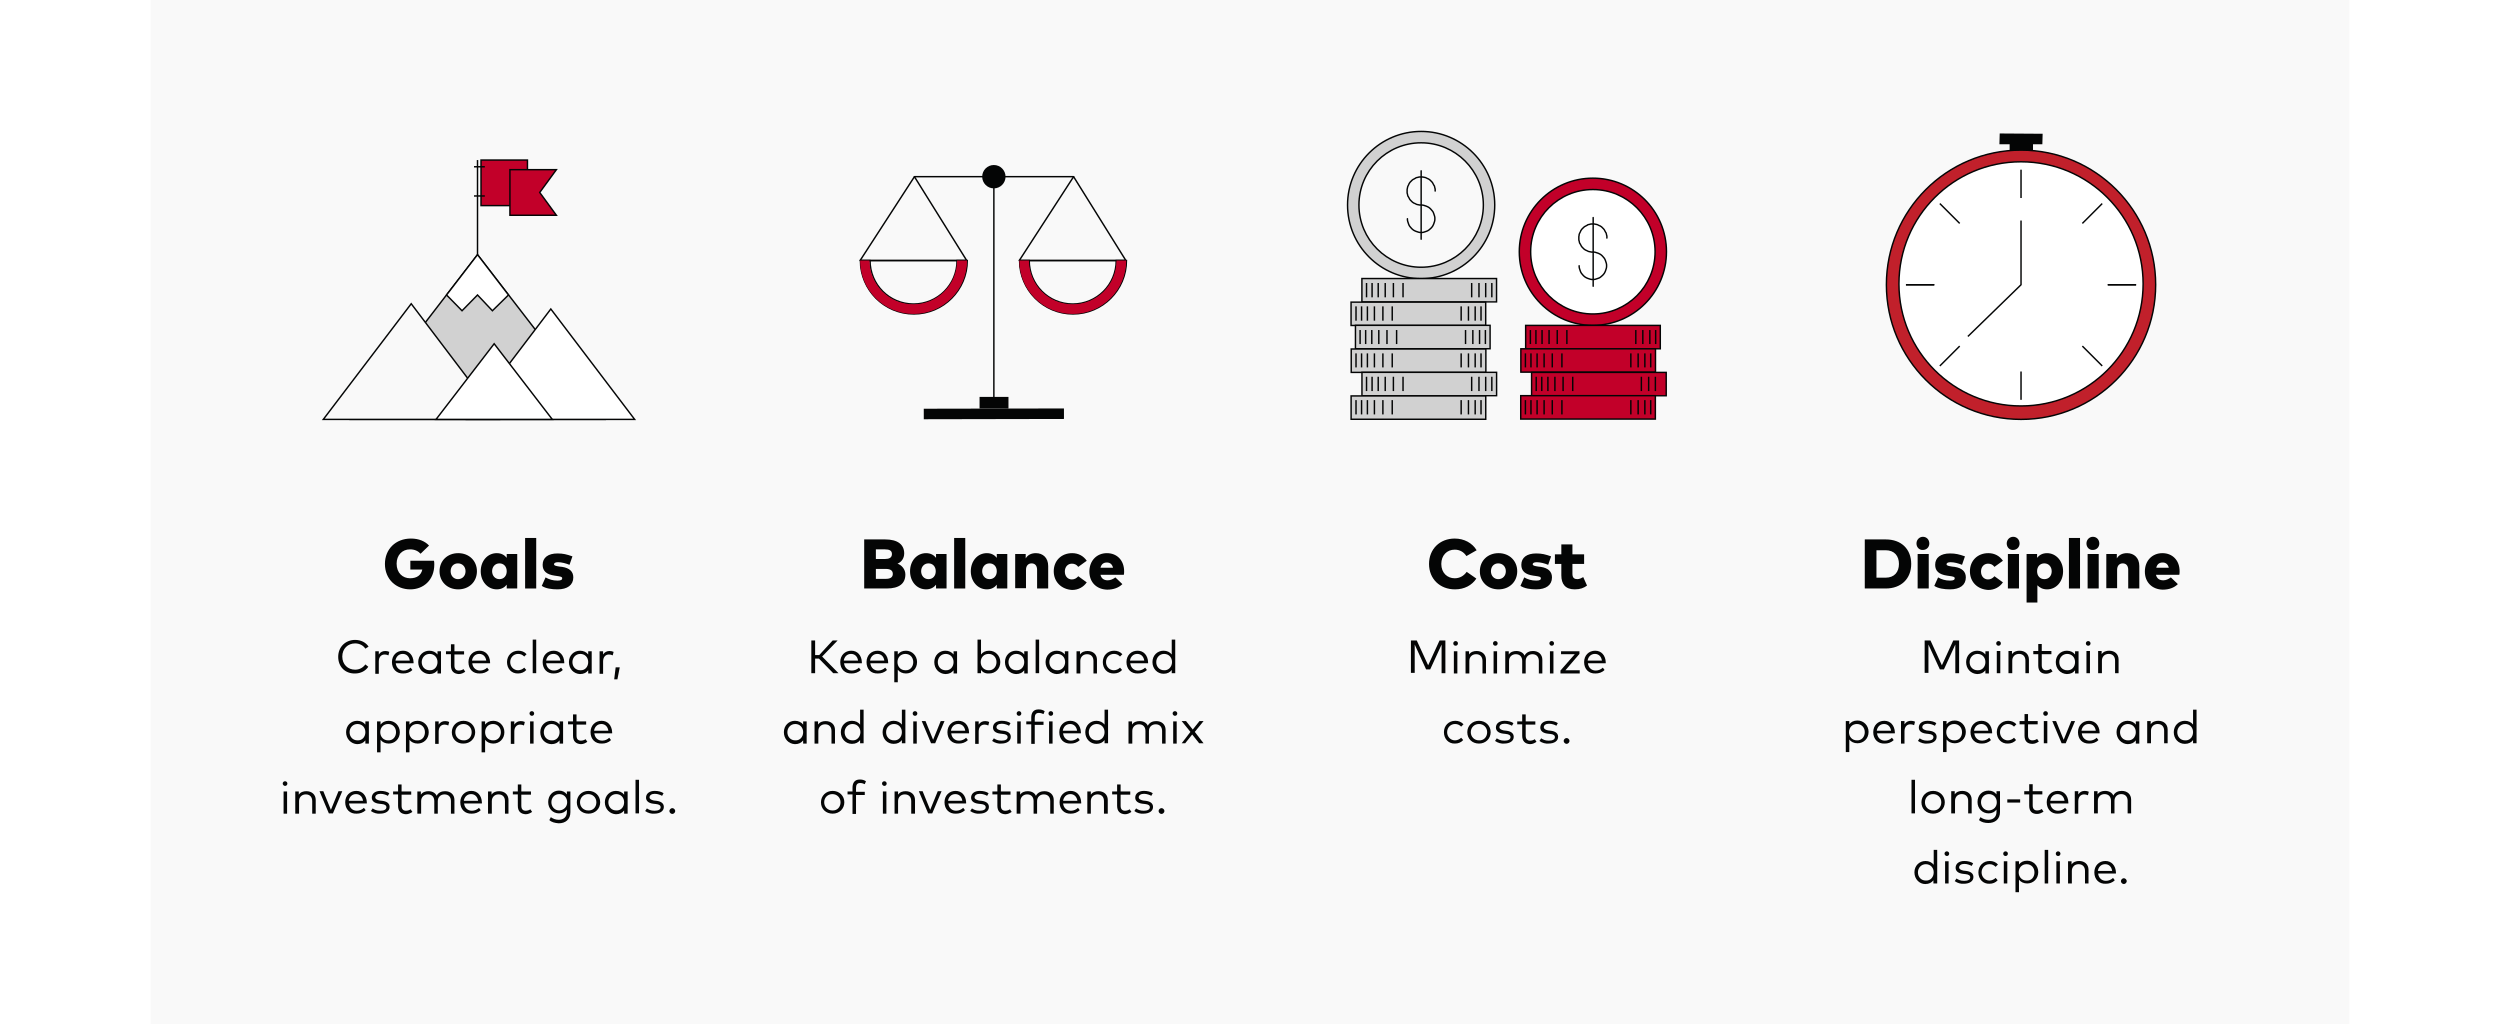 <?xml version="1.0" encoding="utf-8"?>
<!-- Generator: Adobe Illustrator 27.5.0, SVG Export Plug-In . SVG Version: 6.00 Build 0)  -->
<svg version="1.1" id="Layer_12" xmlns="http://www.w3.org/2000/svg" xmlns:xlink="http://www.w3.org/1999/xlink" x="0px" y="0px"
	 viewBox="0 0 856 350.7" style="enable-background:new 0 0 856 350.7;" xml:space="preserve">
<rect style="fill:#FFFFFF;" width="856" height="350.7"/>
<rect x="51.6" style="fill:#F9F9F9;" width="752.8" height="350.7"/>
<g>
	<g>
		<path style="fill:#040505;" d="M131.8,193.1c0-5.1,3.7-8.7,8.9-8.7c2.7,0,4.8,0.9,6.2,2.4l-2.9,2.8c-0.8-0.9-2-1.5-3.6-1.5
			c-2.7,0-4.6,2-4.6,4.9c0,3.2,2.1,5,4.6,5c2.4,0,3.8-1.1,4.2-3h-4.1V192h8.1c0.1,0.4,0.1,0.9,0.1,1.3c0,5.4-3.8,8.5-8.2,8.5
			C135.7,201.8,131.8,198.4,131.8,193.1z"/>
		<path style="fill:#040505;" d="M150.5,195.6c0-3.6,2.7-6.2,6.4-6.2c3.7,0,6.4,2.6,6.4,6.2c0,3.6-2.7,6.2-6.4,6.2
			C153.2,201.8,150.5,199.2,150.5,195.6z M159.4,195.6c0-1.6-1.1-2.7-2.6-2.7c-1.5,0-2.5,1.1-2.5,2.7s1.1,2.7,2.5,2.7
			C158.3,198.3,159.4,197.2,159.4,195.6z"/>
		<path style="fill:#040505;" d="M164.6,195.6c0-3.5,2.3-6.2,5.5-6.2c1.6,0,2.7,0.7,3.4,1.6v-1.3h3.6v11.8h-3.6v-1.3
			c-0.7,0.9-1.8,1.6-3.4,1.6C167,201.8,164.6,199.1,164.6,195.6z M173.5,195.6c0-1.6-1-2.7-2.5-2.7c-1.5,0-2.5,1.2-2.5,2.7
			s1,2.7,2.5,2.7C172.5,198.3,173.5,197.2,173.5,195.6z"/>
		<path style="fill:#040505;" d="M179.8,201.5v-17.3h3.8v17.3H179.8z"/>
		<path style="fill:#040505;" d="M185.5,200.6l1.3-2.9c1.2,0.7,2.5,1.1,4.1,1.1c1.2,0,1.6-0.3,1.6-0.8c0-0.5-0.5-0.6-1.9-0.8
			l-0.7-0.1c-2.8-0.4-4.1-1.6-4.1-3.7c0-2.5,1.9-3.9,5.1-3.9c1.9,0,3.1,0.3,5.1,1l-1,2.9c-1.2-0.5-2.7-0.9-3.9-0.9
			c-1,0-1.4,0.3-1.4,0.7c0,0.5,0.7,0.6,1.9,0.8l0.9,0.1c2.5,0.4,3.8,1.6,3.8,3.6c0,2.6-2,4.1-5.4,4.1
			C188.9,201.8,186.8,201.5,185.5,200.6z"/>
		<path style="fill:#040505;" d="M115.8,224.9c0-3.4,2.5-5.8,5.8-5.8c2,0,3.7,0.9,4.6,2.3l-1.1,0.7c-0.7-1.1-2-1.8-3.5-1.8
			c-2.5,0-4.4,1.8-4.4,4.5s1.9,4.5,4.4,4.5c1.5,0,2.7-0.7,3.5-1.8l1,0.8c-0.9,1.4-2.6,2.3-4.5,2.3
			C118.2,230.7,115.8,228.3,115.8,224.9z"/>
		<path style="fill:#040505;" d="M128.5,230.5V223h1.2v1.1c0.5-0.8,1.3-1.2,2.2-1.2c0.5,0,1,0.1,1.4,0.3l-0.3,1.2
			c-0.4-0.2-0.9-0.3-1.3-0.3c-1.2,0-2,0.9-2,2.4v4.2H128.5z"/>
		<path style="fill:#040505;" d="M134.2,226.7c0-2.3,1.6-3.9,3.8-3.9c2.1,0,3.5,1.6,3.6,3.9c0,0.2,0,0.3,0,0.4h-6.1
			c0.2,1.6,1.3,2.5,2.7,2.5c0.9,0,1.8-0.4,2.4-1l0.6,0.8c-0.9,0.9-2,1.2-3.1,1.2C135.8,230.7,134.2,229.1,134.2,226.7z M140.3,226.2
			c-0.2-1.4-1.1-2.3-2.4-2.3c-1.4,0-2.3,1-2.5,2.3H140.3z"/>
		<path style="fill:#040505;" d="M143.2,226.7c0-2.3,1.7-3.9,3.8-3.9c1.2,0,2.2,0.5,2.8,1.3V223h1.2v7.6h-1.2v-1.1
			c-0.6,0.8-1.5,1.3-2.8,1.3C144.8,230.7,143.2,229,143.2,226.7z M149.8,226.7c0-1.6-1.1-2.8-2.7-2.8c-1.6,0-2.7,1.3-2.7,2.8
			c0,1.6,1.1,2.8,2.7,2.8C148.7,229.6,149.8,228.3,149.8,226.7z"/>
		<path style="fill:#040505;" d="M154.4,227.9V224h-1.7V223h1.7v-2.4h1.2v2.4h3.3v1.1h-3.3v3.8c0,1.2,0.6,1.7,1.5,1.7
			c0.6,0,1.2-0.2,1.6-0.5l0.6,0.9c-0.6,0.4-1.3,0.8-2.2,0.8C155.4,230.7,154.4,229.8,154.4,227.9z"/>
		<path style="fill:#040505;" d="M160.4,226.7c0-2.3,1.6-3.9,3.8-3.9c2.1,0,3.5,1.6,3.6,3.9c0,0.2,0,0.3,0,0.4h-6.1
			c0.2,1.6,1.3,2.5,2.7,2.5c0.9,0,1.8-0.4,2.4-1l0.6,0.8c-0.9,0.9-2,1.2-3.1,1.2C161.9,230.7,160.4,229.1,160.4,226.7z M166.5,226.2
			c-0.2-1.4-1.1-2.3-2.4-2.3c-1.4,0-2.3,1-2.5,2.3H166.5z"/>
		<path style="fill:#040505;" d="M173.6,226.7c0-2.2,1.6-3.9,3.9-3.9c1.1,0,2.1,0.4,2.8,1.2l-0.8,0.8c-0.6-0.6-1.2-0.9-2.1-0.9
			c-1.5,0-2.7,1.2-2.7,2.8c0,1.6,1.2,2.8,2.7,2.8c0.8,0,1.6-0.4,2.1-0.9l0.7,0.8c-0.7,0.8-1.7,1.2-2.8,1.2
			C175.2,230.7,173.6,229,173.6,226.7z"/>
		<path style="fill:#040505;" d="M182.4,230.5V219h1.2v11.5H182.4z"/>
		<path style="fill:#040505;" d="M185.8,226.7c0-2.3,1.6-3.9,3.8-3.9c2.1,0,3.5,1.6,3.6,3.9c0,0.2,0,0.3,0,0.4H187
			c0.2,1.6,1.3,2.5,2.7,2.5c0.9,0,1.8-0.4,2.4-1l0.6,0.8c-0.9,0.9-2,1.2-3.1,1.2C187.4,230.7,185.8,229.1,185.8,226.7z M191.9,226.2
			c-0.2-1.4-1.1-2.3-2.4-2.3c-1.4,0-2.3,1-2.5,2.3H191.9z"/>
		<path style="fill:#040505;" d="M194.8,226.7c0-2.3,1.7-3.9,3.8-3.9c1.2,0,2.2,0.5,2.8,1.3V223h1.2v7.6h-1.2v-1.1
			c-0.6,0.8-1.5,1.3-2.8,1.3C196.4,230.7,194.8,229,194.8,226.7z M201.4,226.7c0-1.6-1.1-2.8-2.7-2.8c-1.6,0-2.7,1.3-2.7,2.8
			c0,1.6,1.1,2.8,2.7,2.8C200.3,229.6,201.4,228.3,201.4,226.7z"/>
		<path style="fill:#040505;" d="M205.3,230.5V223h1.2v1.1c0.5-0.8,1.3-1.2,2.2-1.2c0.5,0,1,0.1,1.4,0.3l-0.3,1.2
			c-0.4-0.2-0.9-0.3-1.3-0.3c-1.2,0-2,0.9-2,2.4v4.2H205.3z"/>
		<path style="fill:#040505;" d="M210.3,232.6l0.5-4.1h1.4l-0.8,4.1H210.3z"/>
		<path style="fill:#040505;" d="M118.5,250.7c0-2.3,1.7-3.9,3.8-3.9c1.2,0,2.2,0.5,2.8,1.3V247h1.2v7.6h-1.2v-1.1
			c-0.6,0.8-1.5,1.3-2.8,1.3C120.2,254.7,118.5,253,118.5,250.7z M125.1,250.7c0-1.6-1.1-2.8-2.7-2.8c-1.6,0-2.7,1.3-2.7,2.8
			c0,1.6,1.1,2.8,2.7,2.8C124,253.6,125.1,252.3,125.1,250.7z"/>
		<path style="fill:#040505;" d="M129.1,257.7V247h1.2v1.1c0.6-0.8,1.5-1.3,2.8-1.3c2.1,0,3.8,1.7,3.8,3.9c0,2.3-1.7,3.9-3.8,3.9
			c-1.2,0-2.2-0.5-2.8-1.3v4.3H129.1z M135.6,250.7c0-1.6-1.1-2.8-2.7-2.8c-1.6,0-2.7,1.2-2.7,2.8c0,1.6,1.1,2.8,2.7,2.8
			C134.5,253.6,135.6,252.3,135.6,250.7z"/>
		<path style="fill:#040505;" d="M139,257.7V247h1.2v1.1c0.6-0.8,1.5-1.3,2.8-1.3c2.1,0,3.8,1.7,3.8,3.9c0,2.3-1.7,3.9-3.8,3.9
			c-1.2,0-2.2-0.5-2.8-1.3v4.3H139z M145.5,250.7c0-1.6-1.1-2.8-2.7-2.8c-1.6,0-2.7,1.2-2.7,2.8c0,1.6,1.1,2.8,2.7,2.8
			C144.5,253.6,145.5,252.3,145.5,250.7z"/>
		<path style="fill:#040505;" d="M149,254.5V247h1.2v1.1c0.5-0.8,1.3-1.2,2.2-1.2c0.5,0,1,0.1,1.4,0.3l-0.3,1.2
			c-0.4-0.2-0.9-0.3-1.3-0.3c-1.2,0-2,0.9-2,2.4v4.2H149z"/>
		<path style="fill:#040505;" d="M154.7,250.7c0-2.2,1.7-3.9,4-3.9c2.3,0,4,1.7,4,3.9c0,2.2-1.7,3.9-4,3.9
			C156.4,254.7,154.7,253,154.7,250.7z M161.5,250.7c0-1.6-1.2-2.8-2.8-2.8c-1.6,0-2.8,1.2-2.8,2.8c0,1.6,1.2,2.8,2.8,2.8
			C160.3,253.6,161.5,252.4,161.5,250.7z"/>
		<path style="fill:#040505;" d="M164.9,257.7V247h1.2v1.1c0.6-0.8,1.5-1.3,2.8-1.3c2.1,0,3.8,1.7,3.8,3.9c0,2.3-1.7,3.9-3.8,3.9
			c-1.2,0-2.2-0.5-2.8-1.3v4.3H164.9z M171.5,250.7c0-1.6-1.1-2.8-2.7-2.8c-1.6,0-2.7,1.2-2.7,2.8c0,1.6,1.1,2.8,2.7,2.8
			C170.4,253.6,171.5,252.3,171.5,250.7z"/>
		<path style="fill:#040505;" d="M174.9,254.5V247h1.2v1.1c0.5-0.8,1.3-1.2,2.2-1.2c0.5,0,1,0.1,1.4,0.3l-0.3,1.2
			c-0.4-0.2-0.9-0.3-1.3-0.3c-1.2,0-2,0.9-2,2.4v4.2H174.9z"/>
		<path style="fill:#040505;" d="M181.3,244.3c0-0.5,0.4-0.8,0.8-0.8c0.5,0,0.8,0.4,0.8,0.8c0,0.5-0.4,0.8-0.8,0.8
			C181.7,245.1,181.3,244.7,181.3,244.3z M181.5,254.5V247h1.2v7.6H181.5z"/>
		<path style="fill:#040505;" d="M185,250.7c0-2.3,1.7-3.9,3.8-3.9c1.2,0,2.2,0.5,2.8,1.3V247h1.2v7.6h-1.2v-1.1
			c-0.6,0.8-1.5,1.3-2.8,1.3C186.6,254.7,185,253,185,250.7z M191.6,250.7c0-1.6-1.1-2.8-2.7-2.8c-1.6,0-2.7,1.3-2.7,2.8
			c0,1.6,1.1,2.8,2.7,2.8C190.5,253.6,191.6,252.3,191.6,250.7z"/>
		<path style="fill:#040505;" d="M196.2,251.9V248h-1.7V247h1.7v-2.4h1.2v2.4h3.3v1.1h-3.3v3.8c0,1.2,0.6,1.7,1.5,1.7
			c0.6,0,1.2-0.2,1.6-0.5l0.6,0.9c-0.6,0.4-1.3,0.8-2.2,0.8C197.2,254.7,196.2,253.8,196.2,251.9z"/>
		<path style="fill:#040505;" d="M202.2,250.7c0-2.3,1.6-3.9,3.8-3.9c2.1,0,3.5,1.6,3.6,3.9c0,0.2,0,0.3,0,0.4h-6.1
			c0.2,1.6,1.3,2.5,2.7,2.5c0.9,0,1.8-0.4,2.4-1l0.6,0.8c-0.9,0.9-2,1.2-3.1,1.2C203.8,254.7,202.2,253.1,202.2,250.7z M208.3,250.2
			c-0.2-1.4-1.1-2.3-2.4-2.3c-1.4,0-2.3,1-2.5,2.3H208.3z"/>
		<path style="fill:#040505;" d="M96.8,268.3c0-0.5,0.4-0.8,0.8-0.8c0.5,0,0.8,0.4,0.8,0.8c0,0.5-0.4,0.8-0.8,0.8
			C97.2,269.1,96.8,268.7,96.8,268.3z M97.1,278.5V271h1.2v7.6H97.1z"/>
		<path style="fill:#040505;" d="M101.1,278.5V271h1.2v1.1c0.6-0.9,1.6-1.2,2.6-1.2c1.9,0,3.2,1.2,3.2,3v4.7h-1.2v-4.3
			c0-1.4-0.8-2.3-2.2-2.3c-1.3,0-2.3,0.9-2.3,2.3v4.3H101.1z"/>
		<path style="fill:#040505;" d="M112.6,278.5l-3.2-7.6h1.3l2.6,6.4l2.6-6.4h1.3l-3.2,7.6H112.6z"/>
		<path style="fill:#040505;" d="M118.2,274.7c0-2.3,1.6-3.9,3.8-3.9c2.1,0,3.5,1.6,3.6,3.9c0,0.2,0,0.3,0,0.4h-6.1
			c0.2,1.6,1.3,2.5,2.7,2.5c0.9,0,1.8-0.4,2.4-1l0.6,0.8c-0.9,0.9-2,1.2-3.1,1.2C119.8,278.7,118.2,277.1,118.2,274.7z M124.3,274.2
			c-0.2-1.4-1.1-2.3-2.4-2.3c-1.4,0-2.3,1-2.5,2.3H124.3z"/>
		<path style="fill:#040505;" d="M127,277.7l0.6-0.9c0.6,0.4,1.3,0.8,2.6,0.8s2.1-0.4,2.1-1.2c0-0.6-0.5-1-1.6-1.1l-0.9-0.1
			c-1.7-0.2-2.5-1-2.5-2.1c0-1.4,1.2-2.3,3-2.3c1.2,0,2.3,0.3,3,0.8l-0.5,0.9c-0.5-0.3-1.5-0.7-2.5-0.7c-1.1,0-1.8,0.5-1.8,1.2
			c0,0.6,0.6,0.9,1.5,1.1l0.9,0.1c1.6,0.2,2.5,0.9,2.5,2.1c0,1.4-1.3,2.3-3.3,2.3C129.2,278.7,128,278.4,127,277.7z"/>
		<path style="fill:#040505;" d="M136.3,275.9V272h-1.7V271h1.7v-2.4h1.2v2.4h3.3v1.1h-3.3v3.8c0,1.2,0.6,1.7,1.5,1.7
			c0.6,0,1.2-0.2,1.6-0.5l0.6,0.9c-0.6,0.4-1.3,0.8-2.2,0.8C137.3,278.7,136.3,277.8,136.3,275.9z"/>
		<path style="fill:#040505;" d="M142.9,278.5V271h1.2v1.1c0.6-0.9,1.6-1.2,2.6-1.2c1.3,0,2.4,0.6,2.8,1.6c0.6-1.2,1.8-1.6,2.9-1.6
			c1.9,0,3.2,1.2,3.2,3v4.7h-1.2v-4.3c0-1.4-0.8-2.3-2.2-2.3c-1.3,0-2.3,0.9-2.3,2.3v4.3h-1.2v-4.3c0-1.4-0.8-2.3-2.2-2.3
			c-1.3,0-2.3,0.9-2.3,2.3v4.3H142.9z"/>
		<path style="fill:#040505;" d="M157.6,274.7c0-2.3,1.6-3.9,3.8-3.9c2.1,0,3.5,1.6,3.6,3.9c0,0.2,0,0.3,0,0.4h-6.1
			c0.2,1.6,1.3,2.5,2.7,2.5c0.9,0,1.8-0.4,2.4-1l0.6,0.8c-0.9,0.9-2,1.2-3.1,1.2C159.2,278.7,157.6,277.1,157.6,274.7z M163.7,274.2
			c-0.2-1.4-1.1-2.3-2.4-2.3c-1.4,0-2.3,1-2.5,2.3H163.7z"/>
		<path style="fill:#040505;" d="M167.1,278.5V271h1.2v1.1c0.6-0.9,1.6-1.2,2.6-1.2c1.9,0,3.2,1.2,3.2,3v4.7h-1.2v-4.3
			c0-1.4-0.8-2.3-2.2-2.3c-1.3,0-2.3,0.9-2.3,2.3v4.3H167.1z"/>
		<path style="fill:#040505;" d="M177.3,275.9V272h-1.7V271h1.7v-2.4h1.2v2.4h3.3v1.1h-3.3v3.8c0,1.2,0.6,1.7,1.5,1.7
			c0.6,0,1.2-0.2,1.6-0.5l0.6,0.9c-0.6,0.4-1.3,0.8-2.2,0.8C178.3,278.7,177.3,277.8,177.3,275.9z"/>
		<path style="fill:#040505;" d="M188.1,280.8l0.5-1c0.7,0.5,1.6,0.9,2.7,0.9c1.6,0,2.8-0.9,2.8-2.7v-0.8c-0.6,0.8-1.5,1.3-2.7,1.3
			c-2.1,0-3.7-1.6-3.7-3.9c0-2.3,1.6-3.9,3.7-3.9c1.2,0,2.1,0.5,2.7,1.3V271h1.2v7.1c0,2.5-1.7,3.8-4,3.8
			C190,281.8,188.8,281.5,188.1,280.8z M194.2,274.7c0-1.6-1.1-2.8-2.7-2.8c-1.6,0-2.7,1.2-2.7,2.8c0,1.5,1.1,2.8,2.7,2.8
			C193,277.4,194.2,276.3,194.2,274.7z"/>
		<path style="fill:#040505;" d="M197.5,274.7c0-2.2,1.7-3.9,4-3.9s4,1.7,4,3.9c0,2.2-1.7,3.9-4,3.9S197.5,277,197.5,274.7z
			 M204.2,274.7c0-1.6-1.2-2.8-2.8-2.8c-1.6,0-2.8,1.2-2.8,2.8c0,1.6,1.2,2.8,2.8,2.8C203,277.6,204.2,276.4,204.2,274.7z"/>
		<path style="fill:#040505;" d="M207.1,274.7c0-2.3,1.7-3.9,3.8-3.9c1.2,0,2.2,0.5,2.8,1.3V271h1.2v7.6h-1.2v-1.1
			c-0.6,0.8-1.5,1.3-2.8,1.3C208.8,278.7,207.1,277,207.1,274.7z M213.7,274.7c0-1.6-1.1-2.8-2.7-2.8c-1.6,0-2.7,1.3-2.7,2.8
			c0,1.6,1.1,2.8,2.7,2.8C212.6,277.6,213.7,276.3,213.7,274.7z"/>
		<path style="fill:#040505;" d="M217.6,278.5V267h1.2v11.5H217.6z"/>
		<path style="fill:#040505;" d="M220.9,277.7l0.6-0.9c0.6,0.4,1.3,0.8,2.6,0.8s2.1-0.4,2.1-1.2c0-0.6-0.5-1-1.6-1.1l-0.9-0.1
			c-1.7-0.2-2.5-1-2.5-2.1c0-1.4,1.2-2.3,3-2.3c1.2,0,2.3,0.3,3,0.8l-0.5,0.9c-0.5-0.3-1.5-0.7-2.5-0.7c-1.1,0-1.8,0.5-1.8,1.2
			c0,0.6,0.6,0.9,1.5,1.1l0.9,0.1c1.6,0.2,2.5,0.9,2.5,2.1c0,1.4-1.3,2.3-3.3,2.3C223.1,278.7,221.9,278.4,220.9,277.7z"/>
		<path style="fill:#040505;" d="M229.2,277.7c0-0.5,0.5-1,1-1c0.5,0,1,0.5,1,1s-0.5,1-1,1C229.7,278.7,229.2,278.2,229.2,277.7z"/>
	</g>
</g>
<g>
	<g>
		<path style="fill:#040505;" d="M295.9,201.5v-16.8h7.2c4.2,0,6.5,1.7,6.5,4.8c0,1.7-1,3-2.3,3.5c1.5,0.5,2.7,2,2.7,3.7
			c0,3.1-2.1,4.8-6.4,4.8H295.9z M299.9,191.4h3.1c1.4,0,2.4-0.4,2.4-1.7c0-1.2-0.9-1.6-2.4-1.6h-3.1V191.4z M299.9,198.2h3.4
			c1.5,0,2.4-0.5,2.4-1.7c0-1.2-0.9-1.7-2.4-1.7h-3.4V198.2z"/>
		<path style="fill:#040505;" d="M311.6,195.6c0-3.5,2.3-6.2,5.5-6.2c1.6,0,2.7,0.7,3.4,1.6v-1.3h3.6v11.8h-3.6v-1.3
			c-0.7,0.9-1.8,1.6-3.4,1.6C313.9,201.8,311.6,199.1,311.6,195.6z M320.4,195.6c0-1.6-1-2.7-2.5-2.7c-1.5,0-2.5,1.2-2.5,2.7
			s1,2.7,2.5,2.7C319.4,198.3,320.4,197.2,320.4,195.6z"/>
		<path style="fill:#040505;" d="M326.7,201.5v-17.3h3.8v17.3H326.7z"/>
		<path style="fill:#040505;" d="M332.4,195.6c0-3.5,2.3-6.2,5.5-6.2c1.6,0,2.7,0.7,3.4,1.6v-1.3h3.6v11.8h-3.6v-1.3
			c-0.7,0.9-1.8,1.6-3.4,1.6C334.8,201.8,332.4,199.1,332.4,195.6z M341.3,195.6c0-1.6-1-2.7-2.5-2.7c-1.5,0-2.5,1.2-2.5,2.7
			s1,2.7,2.5,2.7C340.3,198.3,341.3,197.2,341.3,195.6z"/>
		<path style="fill:#040505;" d="M347.6,201.5v-11.8h3.6v1.5c0.7-1.2,1.9-1.8,3.5-1.8c2.4,0,4.2,1.6,4.2,4.4v7.7h-3.8v-6.4
			c0-1.4-0.7-2.2-1.9-2.2c-1,0-1.9,0.7-1.9,2.2v6.3H347.6z"/>
		<path style="fill:#040505;" d="M360.8,195.6c0-3.6,2.6-6.2,6.3-6.2c2.2,0,3.9,1,5,2.6l-2.9,2.1c-0.6-0.8-1.3-1.1-2.2-1.1
			c-1.3,0-2.4,1-2.4,2.7c0,1.7,1.1,2.7,2.4,2.7c0.9,0,1.6-0.4,2.2-1.1l2.9,2.1c-1.1,1.6-2.9,2.6-5,2.6
			C363.4,201.8,360.8,199.2,360.8,195.6z"/>
		<path style="fill:#040505;" d="M373,195.7c0-3.7,2.5-6.3,6-6.3c3.5,0,5.9,2.5,5.9,6.2c0,0.4,0,0.9-0.1,1.2h-8
			c0.3,1.3,1.2,1.9,2.5,1.9c0.9,0,1.8-0.4,2.6-1l2.4,2.3c-1.2,1.2-3,1.9-5.2,1.9C375.5,201.8,373,199.4,373,195.7z M381.1,194.4
			c-0.3-1.2-1-1.8-2.1-1.8c-1.2,0-1.9,0.6-2.2,1.8H381.1z"/>
		<path style="fill:#040505;" d="M277.8,230.5v-11.2h1.3v5h1.4l4.6-5h1.7l-5.3,5.5l5.6,5.7h-1.8l-4.9-5h-1.3v5H277.8z"/>
		<path style="fill:#040505;" d="M287.7,226.7c0-2.3,1.6-3.9,3.8-3.9c2.1,0,3.5,1.6,3.6,3.9c0,0.2,0,0.3,0,0.4h-6.1
			c0.2,1.6,1.3,2.5,2.7,2.5c0.9,0,1.8-0.4,2.4-1l0.6,0.8c-0.9,0.9-2,1.2-3.1,1.2C289.3,230.7,287.7,229.1,287.7,226.7z M293.8,226.2
			c-0.2-1.4-1.1-2.3-2.4-2.3c-1.4,0-2.3,1-2.5,2.3H293.8z"/>
		<path style="fill:#040505;" d="M296.7,226.7c0-2.3,1.6-3.9,3.8-3.9c2.1,0,3.5,1.6,3.6,3.9c0,0.2,0,0.3,0,0.4h-6.1
			c0.2,1.6,1.3,2.5,2.7,2.5c0.9,0,1.8-0.4,2.4-1l0.6,0.8c-0.9,0.9-2,1.2-3.1,1.2C298.2,230.7,296.7,229.1,296.7,226.7z M302.8,226.2
			c-0.2-1.4-1.1-2.3-2.4-2.3c-1.4,0-2.3,1-2.5,2.3H302.8z"/>
		<path style="fill:#040505;" d="M306.2,233.7V223h1.2v1.1c0.6-0.8,1.5-1.3,2.8-1.3c2.1,0,3.8,1.7,3.8,3.9c0,2.3-1.7,3.9-3.8,3.9
			c-1.2,0-2.2-0.5-2.8-1.3v4.3H306.2z M312.7,226.7c0-1.6-1.1-2.8-2.7-2.8c-1.6,0-2.7,1.2-2.7,2.8c0,1.6,1.1,2.8,2.7,2.8
			C311.6,229.6,312.7,228.3,312.7,226.7z"/>
		<path style="fill:#040505;" d="M319.9,226.7c0-2.3,1.7-3.9,3.8-3.9c1.2,0,2.2,0.5,2.8,1.3V223h1.2v7.6h-1.2v-1.1
			c-0.6,0.8-1.5,1.3-2.8,1.3C321.5,230.7,319.9,229,319.9,226.7z M326.5,226.7c0-1.6-1.1-2.8-2.7-2.8c-1.6,0-2.7,1.3-2.7,2.8
			c0,1.6,1.1,2.8,2.7,2.8C325.4,229.6,326.5,228.3,326.5,226.7z"/>
		<path style="fill:#040505;" d="M335.9,229.4v1.1h-1.2V219h1.2v5.1c0.6-0.8,1.5-1.3,2.8-1.3c2.1,0,3.8,1.7,3.8,3.9
			c0,2.3-1.7,3.9-3.8,3.9C337.4,230.7,336.5,230.2,335.9,229.4z M341.2,226.7c0-1.6-1.1-2.8-2.7-2.8c-1.6,0-2.7,1.2-2.7,2.8
			c0,1.6,1.1,2.8,2.7,2.8C340.1,229.6,341.2,228.3,341.2,226.7z"/>
		<path style="fill:#040505;" d="M344.1,226.7c0-2.3,1.7-3.9,3.8-3.9c1.2,0,2.2,0.5,2.8,1.3V223h1.2v7.6h-1.2v-1.1
			c-0.6,0.8-1.5,1.3-2.8,1.3C345.7,230.7,344.1,229,344.1,226.7z M350.7,226.7c0-1.6-1.1-2.8-2.7-2.8c-1.6,0-2.7,1.3-2.7,2.8
			c0,1.6,1.1,2.8,2.7,2.8C349.6,229.6,350.7,228.3,350.7,226.7z"/>
		<path style="fill:#040505;" d="M354.6,230.5V219h1.2v11.5H354.6z"/>
		<path style="fill:#040505;" d="M358,226.7c0-2.3,1.7-3.9,3.8-3.9c1.2,0,2.2,0.5,2.8,1.3V223h1.2v7.6h-1.2v-1.1
			c-0.6,0.8-1.5,1.3-2.8,1.3C359.7,230.7,358,229,358,226.7z M364.7,226.7c0-1.6-1.1-2.8-2.7-2.8c-1.6,0-2.7,1.3-2.7,2.8
			c0,1.6,1.1,2.8,2.7,2.8C363.5,229.6,364.7,228.3,364.7,226.7z"/>
		<path style="fill:#040505;" d="M368.6,230.5V223h1.2v1.1c0.6-0.9,1.6-1.2,2.6-1.2c1.9,0,3.2,1.2,3.2,3v4.7h-1.2v-4.3
			c0-1.4-0.8-2.3-2.2-2.3c-1.3,0-2.3,0.9-2.3,2.3v4.3H368.6z"/>
		<path style="fill:#040505;" d="M377.6,226.7c0-2.2,1.6-3.9,3.9-3.9c1.1,0,2.1,0.4,2.8,1.2l-0.8,0.8c-0.6-0.6-1.2-0.9-2.1-0.9
			c-1.5,0-2.7,1.2-2.7,2.8c0,1.6,1.2,2.8,2.7,2.8c0.8,0,1.6-0.4,2.1-0.9l0.7,0.8c-0.7,0.8-1.7,1.2-2.8,1.2
			C379.2,230.7,377.6,229,377.6,226.7z"/>
		<path style="fill:#040505;" d="M385.7,226.7c0-2.3,1.6-3.9,3.8-3.9c2.1,0,3.5,1.6,3.6,3.9c0,0.2,0,0.3,0,0.4h-6.1
			c0.2,1.6,1.3,2.5,2.7,2.5c0.9,0,1.8-0.4,2.4-1l0.6,0.8c-0.9,0.9-2,1.2-3.1,1.2C387.3,230.7,385.7,229.1,385.7,226.7z M391.8,226.2
			c-0.2-1.4-1.1-2.3-2.4-2.3c-1.4,0-2.3,1-2.5,2.3H391.8z"/>
		<path style="fill:#040505;" d="M394.6,226.7c0-2.3,1.7-3.9,3.8-3.9c1.2,0,2.2,0.5,2.8,1.3V219h1.2v11.5h-1.2v-1.1
			c-0.6,0.8-1.5,1.3-2.8,1.3C396.3,230.7,394.6,229,394.6,226.7z M401.3,226.7c0-1.6-1.1-2.8-2.7-2.8c-1.6,0-2.7,1.3-2.7,2.8
			c0,1.6,1.1,2.8,2.7,2.8C400.1,229.6,401.3,228.3,401.3,226.7z"/>
		<path style="fill:#040505;" d="M268.4,250.7c0-2.3,1.7-3.9,3.8-3.9c1.2,0,2.2,0.5,2.8,1.3V247h1.2v7.6h-1.2v-1.1
			c-0.6,0.8-1.5,1.3-2.8,1.3C270,254.7,268.4,253,268.4,250.7z M275,250.7c0-1.6-1.1-2.8-2.7-2.8c-1.6,0-2.7,1.3-2.7,2.8
			c0,1.6,1.1,2.8,2.7,2.8C273.9,253.6,275,252.3,275,250.7z"/>
		<path style="fill:#040505;" d="M278.9,254.5V247h1.2v1.1c0.6-0.9,1.6-1.2,2.6-1.2c1.9,0,3.2,1.2,3.2,3v4.7h-1.2v-4.3
			c0-1.4-0.8-2.3-2.2-2.3c-1.3,0-2.3,0.9-2.3,2.3v4.3H278.9z"/>
		<path style="fill:#040505;" d="M287.9,250.7c0-2.3,1.7-3.9,3.8-3.9c1.2,0,2.2,0.5,2.8,1.3V243h1.2v11.5h-1.2v-1.1
			c-0.6,0.8-1.5,1.3-2.8,1.3C289.6,254.7,287.9,253,287.9,250.7z M294.6,250.7c0-1.6-1.1-2.8-2.7-2.8c-1.6,0-2.7,1.3-2.7,2.8
			c0,1.6,1.1,2.8,2.7,2.8C293.4,253.6,294.6,252.3,294.6,250.7z"/>
		<path style="fill:#040505;" d="M302.2,250.7c0-2.3,1.7-3.9,3.8-3.9c1.2,0,2.2,0.5,2.8,1.3V243h1.2v11.5h-1.2v-1.1
			c-0.6,0.8-1.5,1.3-2.8,1.3C303.8,254.7,302.2,253,302.2,250.7z M308.8,250.7c0-1.6-1.1-2.8-2.7-2.8c-1.6,0-2.7,1.3-2.7,2.8
			c0,1.6,1.1,2.8,2.7,2.8C307.7,253.6,308.8,252.3,308.8,250.7z"/>
		<path style="fill:#040505;" d="M312.5,244.3c0-0.5,0.4-0.8,0.8-0.8c0.5,0,0.8,0.4,0.8,0.8c0,0.5-0.4,0.8-0.8,0.8
			C312.8,245.1,312.5,244.7,312.5,244.3z M312.7,254.5V247h1.2v7.6H312.7z"/>
		<path style="fill:#040505;" d="M318.8,254.5l-3.2-7.6h1.3l2.6,6.4l2.6-6.4h1.3l-3.2,7.6H318.8z"/>
		<path style="fill:#040505;" d="M324.4,250.7c0-2.3,1.6-3.9,3.8-3.9c2.1,0,3.5,1.6,3.6,3.9c0,0.2,0,0.3,0,0.4h-6.1
			c0.2,1.6,1.3,2.5,2.7,2.5c0.9,0,1.8-0.4,2.4-1l0.6,0.8c-0.9,0.9-2,1.2-3.1,1.2C326,254.7,324.4,253.1,324.4,250.7z M330.5,250.2
			c-0.2-1.4-1.1-2.3-2.4-2.3c-1.4,0-2.3,1-2.5,2.3H330.5z"/>
		<path style="fill:#040505;" d="M333.9,254.5V247h1.2v1.1c0.5-0.8,1.3-1.2,2.2-1.2c0.5,0,1,0.1,1.4,0.3l-0.3,1.2
			c-0.4-0.2-0.9-0.3-1.3-0.3c-1.2,0-2,0.9-2,2.4v4.2H333.9z"/>
		<path style="fill:#040505;" d="M339.7,253.7l0.6-0.9c0.6,0.4,1.3,0.8,2.6,0.8s2.1-0.4,2.1-1.2c0-0.6-0.5-1-1.6-1.1l-0.9-0.1
			c-1.7-0.2-2.5-1-2.5-2.1c0-1.4,1.2-2.3,3-2.3c1.2,0,2.3,0.3,3,0.8l-0.5,0.9c-0.5-0.3-1.5-0.7-2.5-0.7c-1.1,0-1.8,0.5-1.8,1.2
			c0,0.6,0.6,0.9,1.5,1.1l0.9,0.1c1.6,0.2,2.5,0.9,2.5,2.1c0,1.4-1.3,2.3-3.3,2.3C341.9,254.7,340.7,254.4,339.7,253.7z"/>
		<path style="fill:#040505;" d="M348.1,244.3c0-0.5,0.4-0.8,0.8-0.8c0.5,0,0.8,0.4,0.8,0.8c0,0.5-0.4,0.8-0.8,0.8
			C348.4,245.1,348.1,244.7,348.1,244.3z M348.3,254.5V247h1.2v7.6H348.3z"/>
		<path style="fill:#040505;" d="M353.1,254.5V248h-1.7V247h1.7v-1.3c0-1.6,0.7-2.8,2.5-2.8c0.9,0,1.5,0.2,2.1,0.6l-0.4,1
			c-0.4-0.2-1-0.4-1.6-0.4c-1,0-1.4,0.6-1.4,1.7v1.3h3v1.1h-3v6.5H353.1z M359,244.3c0-0.5,0.4-0.8,0.8-0.8c0.5,0,0.8,0.4,0.8,0.8
			c0,0.5-0.4,0.8-0.8,0.8C359.3,245.1,359,244.7,359,244.3z M359.2,254.5V247h1.2v7.6H359.2z"/>
		<path style="fill:#040505;" d="M362.7,250.7c0-2.3,1.6-3.9,3.8-3.9c2.1,0,3.5,1.6,3.6,3.9c0,0.2,0,0.3,0,0.4h-6.1
			c0.2,1.6,1.3,2.5,2.7,2.5c0.9,0,1.8-0.4,2.4-1l0.6,0.8c-0.9,0.9-2,1.2-3.1,1.2C364.2,254.7,362.7,253.1,362.7,250.7z M368.8,250.2
			c-0.2-1.4-1.1-2.3-2.4-2.3c-1.4,0-2.3,1-2.5,2.3H368.8z"/>
		<path style="fill:#040505;" d="M371.6,250.7c0-2.3,1.7-3.9,3.8-3.9c1.2,0,2.2,0.5,2.8,1.3V243h1.2v11.5h-1.2v-1.1
			c-0.6,0.8-1.5,1.3-2.8,1.3C373.3,254.7,371.6,253,371.6,250.7z M378.2,250.7c0-1.6-1.1-2.8-2.7-2.8c-1.6,0-2.7,1.3-2.7,2.8
			c0,1.6,1.1,2.8,2.7,2.8C377.1,253.6,378.2,252.3,378.2,250.7z"/>
		<path style="fill:#040505;" d="M386.4,254.5V247h1.2v1.1c0.6-0.9,1.6-1.2,2.6-1.2c1.3,0,2.4,0.6,2.8,1.6c0.6-1.2,1.8-1.6,2.9-1.6
			c1.9,0,3.2,1.2,3.2,3v4.7h-1.2v-4.3c0-1.4-0.8-2.3-2.2-2.3c-1.3,0-2.3,0.9-2.3,2.3v4.3h-1.2v-4.3c0-1.4-0.8-2.3-2.2-2.3
			c-1.3,0-2.3,0.9-2.3,2.3v4.3H386.4z"/>
		<path style="fill:#040505;" d="M401.5,244.3c0-0.5,0.4-0.8,0.8-0.8c0.5,0,0.8,0.4,0.8,0.8c0,0.5-0.4,0.8-0.8,0.8
			C401.9,245.1,401.5,244.7,401.5,244.3z M401.7,254.5V247h1.2v7.6H401.7z"/>
		<path style="fill:#040505;" d="M404.6,254.5l3-3.9l-3-3.7h1.5l2.3,2.9l2.3-2.9h1.4l-3,3.7l3,3.9h-1.5l-2.4-3l-2.4,3H404.6z"/>
		<path style="fill:#040505;" d="M281.1,274.7c0-2.2,1.7-3.9,4-3.9s4,1.7,4,3.9c0,2.2-1.7,3.9-4,3.9S281.1,277,281.1,274.7z
			 M287.8,274.7c0-1.6-1.2-2.8-2.8-2.8c-1.6,0-2.8,1.2-2.8,2.8c0,1.6,1.2,2.8,2.8,2.8C286.6,277.6,287.8,276.4,287.8,274.7z"/>
		<path style="fill:#040505;" d="M291.9,278.5V272h-1.7V271h1.7v-1.3c0-1.6,0.7-2.8,2.5-2.8c0.9,0,1.5,0.2,2.1,0.6l-0.4,1
			c-0.4-0.2-1-0.4-1.6-0.4c-1,0-1.4,0.6-1.4,1.7v1.3h3v1.1h-3v6.5H291.9z"/>
		<path style="fill:#040505;" d="M302,268.3c0-0.5,0.4-0.8,0.8-0.8c0.5,0,0.8,0.4,0.8,0.8c0,0.5-0.4,0.8-0.8,0.8
			C302.4,269.1,302,268.7,302,268.3z M302.3,278.5V271h1.2v7.6H302.3z"/>
		<path style="fill:#040505;" d="M306.3,278.5V271h1.2v1.1c0.6-0.9,1.6-1.2,2.6-1.2c1.9,0,3.2,1.2,3.2,3v4.7H312v-4.3
			c0-1.4-0.8-2.3-2.2-2.3c-1.3,0-2.3,0.9-2.3,2.3v4.3H306.3z"/>
		<path style="fill:#040505;" d="M317.8,278.5l-3.2-7.6h1.3l2.6,6.4l2.6-6.4h1.3l-3.2,7.6H317.8z"/>
		<path style="fill:#040505;" d="M323.4,274.7c0-2.3,1.6-3.9,3.8-3.9c2.1,0,3.5,1.6,3.6,3.9c0,0.2,0,0.3,0,0.4h-6.1
			c0.2,1.6,1.3,2.5,2.7,2.5c0.9,0,1.8-0.4,2.4-1l0.6,0.8c-0.9,0.9-2,1.2-3.1,1.2C325,278.7,323.4,277.1,323.4,274.7z M329.5,274.2
			c-0.2-1.4-1.1-2.3-2.4-2.3c-1.4,0-2.3,1-2.5,2.3H329.5z"/>
		<path style="fill:#040505;" d="M332.2,277.7l0.6-0.9c0.6,0.4,1.3,0.8,2.6,0.8s2.1-0.4,2.1-1.2c0-0.6-0.5-1-1.6-1.1l-0.9-0.1
			c-1.7-0.2-2.5-1-2.5-2.1c0-1.4,1.2-2.3,3-2.3c1.2,0,2.3,0.3,3,0.8l-0.5,0.9c-0.5-0.3-1.5-0.7-2.5-0.7c-1.1,0-1.8,0.5-1.8,1.2
			c0,0.6,0.6,0.9,1.5,1.1l0.9,0.1c1.6,0.2,2.5,0.9,2.5,2.1c0,1.4-1.3,2.3-3.3,2.3C334.4,278.7,333.2,278.4,332.2,277.7z"/>
		<path style="fill:#040505;" d="M341.5,275.9V272h-1.7V271h1.7v-2.4h1.2v2.4h3.3v1.1h-3.3v3.8c0,1.2,0.6,1.7,1.5,1.7
			c0.6,0,1.2-0.2,1.6-0.5l0.6,0.9c-0.6,0.4-1.3,0.8-2.2,0.8C342.5,278.7,341.5,277.8,341.5,275.9z"/>
		<path style="fill:#040505;" d="M348.1,278.5V271h1.2v1.1c0.6-0.9,1.6-1.2,2.6-1.2c1.3,0,2.4,0.6,2.8,1.6c0.6-1.2,1.8-1.6,2.9-1.6
			c1.9,0,3.2,1.2,3.2,3v4.7h-1.2v-4.3c0-1.4-0.8-2.3-2.2-2.3c-1.3,0-2.3,0.9-2.3,2.3v4.3h-1.2v-4.3c0-1.4-0.8-2.3-2.2-2.3
			c-1.3,0-2.3,0.9-2.3,2.3v4.3H348.1z"/>
		<path style="fill:#040505;" d="M362.8,274.7c0-2.3,1.6-3.9,3.8-3.9c2.1,0,3.5,1.6,3.6,3.9c0,0.2,0,0.3,0,0.4H364
			c0.2,1.6,1.3,2.5,2.7,2.5c0.9,0,1.8-0.4,2.4-1l0.6,0.8c-0.9,0.9-2,1.2-3.1,1.2C364.4,278.7,362.8,277.1,362.8,274.7z M368.9,274.2
			c-0.2-1.4-1.1-2.3-2.4-2.3c-1.4,0-2.3,1-2.5,2.3H368.9z"/>
		<path style="fill:#040505;" d="M372.3,278.5V271h1.2v1.1c0.6-0.9,1.6-1.2,2.6-1.2c1.9,0,3.2,1.2,3.2,3v4.7H378v-4.3
			c0-1.4-0.8-2.3-2.2-2.3c-1.3,0-2.3,0.9-2.3,2.3v4.3H372.3z"/>
		<path style="fill:#040505;" d="M382.5,275.9V272h-1.7V271h1.7v-2.4h1.2v2.4h3.3v1.1h-3.3v3.8c0,1.2,0.6,1.7,1.5,1.7
			c0.6,0,1.2-0.2,1.6-0.5l0.6,0.9c-0.6,0.4-1.3,0.8-2.2,0.8C383.5,278.7,382.5,277.8,382.5,275.9z"/>
		<path style="fill:#040505;" d="M388.4,277.7l0.6-0.9c0.6,0.4,1.3,0.8,2.6,0.8s2.1-0.4,2.1-1.2c0-0.6-0.5-1-1.6-1.1l-0.9-0.1
			c-1.7-0.2-2.5-1-2.5-2.1c0-1.4,1.2-2.3,3-2.3c1.2,0,2.3,0.3,3,0.8l-0.5,0.9c-0.5-0.3-1.5-0.7-2.5-0.7c-1.1,0-1.8,0.5-1.8,1.2
			c0,0.6,0.6,0.9,1.5,1.1l0.9,0.1c1.6,0.2,2.5,0.9,2.5,2.1c0,1.4-1.3,2.3-3.3,2.3C390.6,278.7,389.3,278.4,388.4,277.7z"/>
		<path style="fill:#040505;" d="M396.7,277.7c0-0.5,0.5-1,1-1s1,0.5,1,1s-0.5,1-1,1S396.7,278.2,396.7,277.7z"/>
	</g>
</g>
<g>
	<g>
		<path style="fill:#040505;" d="M489.3,193.1c0-5.1,3.7-8.7,8.8-8.7c3.2,0,6,1.5,7.5,4l-3.5,2c-0.9-1.4-2.3-2.2-4-2.2
			c-2.7,0-4.6,2-4.6,4.9c0,3.1,2.1,4.9,4.6,4.9c1.7,0,3.1-0.8,4.1-2.2l3.3,2.3c-1.5,2.3-4.1,3.7-7.3,3.7
			C493,201.8,489.3,198.2,489.3,193.1z"/>
		<path style="fill:#040505;" d="M506.7,195.6c0-3.6,2.7-6.2,6.4-6.2c3.7,0,6.4,2.6,6.4,6.2c0,3.6-2.7,6.2-6.4,6.2
			C509.4,201.8,506.7,199.2,506.7,195.6z M515.6,195.6c0-1.6-1.1-2.7-2.6-2.7c-1.5,0-2.5,1.1-2.5,2.7s1.1,2.7,2.5,2.7
			C514.5,198.3,515.6,197.2,515.6,195.6z"/>
		<path style="fill:#040505;" d="M520.6,200.6l1.3-2.9c1.2,0.7,2.5,1.1,4.1,1.1c1.2,0,1.6-0.3,1.6-0.8c0-0.5-0.5-0.6-1.9-0.8
			l-0.7-0.1c-2.8-0.4-4.1-1.6-4.1-3.7c0-2.5,1.9-3.9,5.1-3.9c1.9,0,3.1,0.3,5.1,1l-1,2.9c-1.2-0.5-2.7-0.9-3.9-0.9
			c-1,0-1.4,0.3-1.4,0.7c0,0.5,0.7,0.6,1.9,0.8l0.9,0.1c2.5,0.4,3.8,1.6,3.8,3.6c0,2.6-2,4.1-5.4,4.1
			C524,201.8,522,201.5,520.6,200.6z"/>
		<path style="fill:#040505;" d="M534.6,197v-3.9h-2.2v-3.3h2.2v-3.4h3.8v3.4h4v3.3h-4v3.4c0,1.4,0.7,1.8,1.7,1.8
			c0.7,0,1.5-0.4,2-0.7l1.3,2.9c-1.1,0.8-2.3,1.3-4.2,1.3C536,201.8,534.6,200,534.6,197z"/>
		<path style="fill:#040505;" d="M483.1,230.5v-11.2h2l3.9,8.5l3.9-8.5h2v11.2h-1.3v-9.8l-3.9,8.5h-1.4l-3.9-8.5v9.7H483.1z"/>
		<path style="fill:#040505;" d="M497.6,220.3c0-0.5,0.4-0.8,0.8-0.8c0.5,0,0.8,0.4,0.8,0.8c0,0.5-0.4,0.8-0.8,0.8
			C497.9,221.1,497.6,220.7,497.6,220.3z M497.8,230.5V223h1.2v7.6H497.8z"/>
		<path style="fill:#040505;" d="M501.8,230.5V223h1.2v1.1c0.6-0.9,1.6-1.2,2.6-1.2c1.9,0,3.2,1.2,3.2,3v4.7h-1.2v-4.3
			c0-1.4-0.8-2.3-2.2-2.3c-1.3,0-2.3,0.9-2.3,2.3v4.3H501.8z"/>
		<path style="fill:#040505;" d="M511.2,220.3c0-0.5,0.4-0.8,0.8-0.8c0.5,0,0.8,0.4,0.8,0.8c0,0.5-0.4,0.8-0.8,0.8
			C511.5,221.1,511.2,220.7,511.2,220.3z M511.4,230.5V223h1.2v7.6H511.4z"/>
		<path style="fill:#040505;" d="M515.4,230.5V223h1.2v1.1c0.6-0.9,1.6-1.2,2.6-1.2c1.3,0,2.4,0.6,2.8,1.6c0.6-1.2,1.8-1.6,2.9-1.6
			c1.9,0,3.2,1.2,3.2,3v4.7h-1.2v-4.3c0-1.4-0.8-2.3-2.2-2.3c-1.3,0-2.3,0.9-2.3,2.3v4.3h-1.2v-4.3c0-1.4-0.8-2.3-2.2-2.3
			c-1.3,0-2.3,0.9-2.3,2.3v4.3H515.4z"/>
		<path style="fill:#040505;" d="M530.5,220.3c0-0.5,0.4-0.8,0.8-0.8c0.5,0,0.8,0.4,0.8,0.8c0,0.5-0.4,0.8-0.8,0.8
			C530.9,221.1,530.5,220.7,530.5,220.3z M530.7,230.5V223h1.2v7.6H530.7z"/>
		<path style="fill:#040505;" d="M534.3,230.5v-0.9l4.9-5.6h-4.7V223h6.3v0.9l-4.8,5.6h4.9v1.1H534.3z"/>
		<path style="fill:#040505;" d="M542.4,226.7c0-2.3,1.6-3.9,3.8-3.9c2.1,0,3.5,1.6,3.6,3.9c0,0.2,0,0.3,0,0.4h-6.1
			c0.2,1.6,1.3,2.5,2.7,2.5c0.9,0,1.8-0.4,2.4-1l0.6,0.8c-0.9,0.9-2,1.2-3.1,1.2C544,230.7,542.4,229.1,542.4,226.7z M548.5,226.2
			c-0.2-1.4-1.1-2.3-2.4-2.3c-1.4,0-2.3,1-2.5,2.3H548.5z"/>
		<path style="fill:#040505;" d="M494.4,250.7c0-2.2,1.6-3.9,3.9-3.9c1.1,0,2.1,0.4,2.8,1.2l-0.8,0.8c-0.6-0.6-1.2-0.9-2.1-0.9
			c-1.5,0-2.7,1.2-2.7,2.8c0,1.6,1.2,2.8,2.7,2.8c0.8,0,1.6-0.4,2.1-0.9l0.7,0.8c-0.7,0.8-1.7,1.2-2.8,1.2
			C496,254.7,494.4,253,494.4,250.7z"/>
		<path style="fill:#040505;" d="M502.4,250.7c0-2.2,1.7-3.9,4-3.9s4,1.7,4,3.9c0,2.2-1.7,3.9-4,3.9S502.4,253,502.4,250.7z
			 M509.2,250.7c0-1.6-1.2-2.8-2.8-2.8c-1.6,0-2.8,1.2-2.8,2.8c0,1.6,1.2,2.8,2.8,2.8C508,253.6,509.2,252.4,509.2,250.7z"/>
		<path style="fill:#040505;" d="M511.9,253.7l0.6-0.9c0.6,0.4,1.3,0.8,2.6,0.8s2.1-0.4,2.1-1.2c0-0.6-0.5-1-1.6-1.1l-0.9-0.1
			c-1.7-0.2-2.5-1-2.5-2.1c0-1.4,1.2-2.3,3-2.3c1.2,0,2.3,0.3,3,0.8l-0.5,0.9c-0.5-0.3-1.5-0.7-2.5-0.7c-1.1,0-1.8,0.5-1.8,1.2
			c0,0.6,0.6,0.9,1.5,1.1l0.9,0.1c1.6,0.2,2.5,0.9,2.5,2.1c0,1.4-1.3,2.3-3.3,2.3C514.1,254.7,512.9,254.4,511.9,253.7z"/>
		<path style="fill:#040505;" d="M521.2,251.9V248h-1.7V247h1.7v-2.4h1.2v2.4h3.3v1.1h-3.3v3.8c0,1.2,0.6,1.7,1.5,1.7
			c0.6,0,1.2-0.2,1.6-0.5l0.6,0.9c-0.6,0.4-1.3,0.8-2.2,0.8C522.2,254.7,521.2,253.8,521.2,251.9z"/>
		<path style="fill:#040505;" d="M527.1,253.7l0.6-0.9c0.6,0.4,1.3,0.8,2.6,0.8s2.1-0.4,2.1-1.2c0-0.6-0.5-1-1.6-1.1l-0.9-0.1
			c-1.7-0.2-2.5-1-2.5-2.1c0-1.4,1.2-2.3,3-2.3c1.2,0,2.3,0.3,3,0.8l-0.5,0.9c-0.5-0.3-1.5-0.7-2.5-0.7c-1.1,0-1.8,0.5-1.8,1.2
			c0,0.6,0.6,0.9,1.5,1.1l0.9,0.1c1.6,0.2,2.5,0.9,2.5,2.1c0,1.4-1.3,2.3-3.3,2.3C529.3,254.7,528,254.4,527.1,253.7z"/>
		<path style="fill:#040505;" d="M535.4,253.7c0-0.5,0.5-1,1-1s1,0.5,1,1c0,0.5-0.5,1-1,1S535.4,254.2,535.4,253.7z"/>
	</g>
</g>
<g>
	<g>
		<path style="fill:#040505;" d="M638.5,201.5v-16.8h7.2c5.3,0,8.7,3.3,8.7,8.4s-3.5,8.4-8.7,8.4H638.5z M642.5,197.8h3.1
			c3.1,0,4.6-2,4.6-4.7c0-2.7-1.5-4.7-4.6-4.7h-3.1V197.8z"/>
		<path style="fill:#040505;" d="M656.2,186.1c0-1.3,1-2.3,2.2-2.3c1.3,0,2.2,1,2.2,2.3c0,1.3-1,2.2-2.2,2.2
			C657.2,188.4,656.2,187.4,656.2,186.1z M656.6,201.5v-11.8h3.8v11.8H656.6z"/>
		<path style="fill:#040505;" d="M662.3,200.6l1.3-2.9c1.2,0.7,2.5,1.1,4.1,1.1c1.2,0,1.6-0.3,1.6-0.8c0-0.5-0.5-0.6-1.9-0.8
			l-0.7-0.1c-2.8-0.4-4.1-1.6-4.1-3.7c0-2.5,1.9-3.9,5.1-3.9c1.9,0,3.1,0.3,5.1,1l-1,2.9c-1.2-0.5-2.7-0.9-3.9-0.9
			c-1,0-1.4,0.3-1.4,0.7c0,0.5,0.7,0.6,1.9,0.8l0.9,0.1c2.5,0.4,3.8,1.6,3.8,3.6c0,2.6-2,4.1-5.4,4.1
			C665.7,201.8,663.6,201.5,662.3,200.6z"/>
		<path style="fill:#040505;" d="M674.5,195.6c0-3.6,2.6-6.2,6.3-6.2c2.2,0,3.9,1,5,2.6l-2.9,2.1c-0.6-0.8-1.3-1.1-2.2-1.1
			c-1.3,0-2.4,1-2.4,2.7c0,1.7,1.1,2.7,2.4,2.7c0.9,0,1.6-0.4,2.2-1.1l2.9,2.1c-1.1,1.6-2.9,2.6-5,2.6
			C677,201.8,674.5,199.2,674.5,195.6z"/>
		<path style="fill:#040505;" d="M687.1,186.1c0-1.3,1-2.3,2.2-2.3c1.3,0,2.2,1,2.2,2.3c0,1.3-1,2.2-2.2,2.2
			C688.1,188.4,687.1,187.4,687.1,186.1z M687.5,201.5v-11.8h3.8v11.8H687.5z"/>
		<path style="fill:#040505;" d="M693.9,206.3v-16.6h3.6v1.3c0.7-0.9,1.8-1.6,3.4-1.6c3.1,0,5.5,2.7,5.5,6.2c0,3.5-2.3,6.2-5.5,6.2
			c-1.5,0-2.5-0.6-3.3-1.4v5.9H693.9z M702.5,195.6c0-1.5-1-2.7-2.5-2.7c-1.5,0-2.5,1.1-2.5,2.7c0,1.6,1,2.7,2.5,2.7
			C701.5,198.3,702.5,197.2,702.5,195.6z"/>
		<path style="fill:#040505;" d="M708.4,201.5v-17.3h3.8v17.3H708.4z"/>
		<path style="fill:#040505;" d="M714.4,186.1c0-1.3,1-2.3,2.2-2.3c1.3,0,2.2,1,2.2,2.3c0,1.3-1,2.2-2.2,2.2
			C715.4,188.4,714.4,187.4,714.4,186.1z M714.8,201.5v-11.8h3.8v11.8H714.8z"/>
		<path style="fill:#040505;" d="M721.2,201.5v-11.8h3.6v1.5c0.7-1.2,1.9-1.8,3.5-1.8c2.4,0,4.2,1.6,4.2,4.4v7.7h-3.8v-6.4
			c0-1.4-0.7-2.2-1.9-2.2c-1,0-1.9,0.7-1.9,2.2v6.3H721.2z"/>
		<path style="fill:#040505;" d="M734.4,195.7c0-3.7,2.5-6.3,6-6.3c3.5,0,5.9,2.5,5.9,6.2c0,0.4,0,0.9-0.1,1.2h-8
			c0.3,1.3,1.2,1.9,2.5,1.9c0.9,0,1.8-0.4,2.6-1l2.4,2.3c-1.2,1.2-3,1.9-5.2,1.9C736.9,201.8,734.4,199.4,734.4,195.7z M742.6,194.4
			c-0.3-1.2-1-1.8-2.1-1.8c-1.2,0-1.9,0.6-2.2,1.8H742.6z"/>
		<path style="fill:#040505;" d="M659,230.5v-11.2h2l3.9,8.5l3.9-8.5h2v11.2h-1.3v-9.8l-3.9,8.5h-1.4l-3.9-8.5v9.7H659z"/>
		<path style="fill:#040505;" d="M673.2,226.7c0-2.3,1.7-3.9,3.8-3.9c1.2,0,2.2,0.5,2.8,1.3v-1.1h1.2v7.6h-1.2v-1.1
			c-0.6,0.8-1.5,1.3-2.8,1.3C674.8,230.7,673.2,229,673.2,226.7z M679.8,226.7c0-1.6-1.1-2.8-2.7-2.8c-1.6,0-2.7,1.3-2.7,2.8
			c0,1.6,1.1,2.8,2.7,2.8C678.7,229.6,679.8,228.3,679.8,226.7z"/>
		<path style="fill:#040505;" d="M683.5,220.3c0-0.5,0.4-0.8,0.8-0.8c0.5,0,0.8,0.4,0.8,0.8c0,0.5-0.4,0.8-0.8,0.8
			C683.8,221.1,683.5,220.7,683.5,220.3z M683.7,230.5v-7.6h1.2v7.6H683.7z"/>
		<path style="fill:#040505;" d="M687.7,230.5v-7.6h1.2v1.1c0.6-0.9,1.6-1.2,2.6-1.2c1.9,0,3.2,1.2,3.2,3v4.7h-1.2v-4.3
			c0-1.4-0.8-2.3-2.2-2.3c-1.3,0-2.3,0.9-2.3,2.3v4.3H687.7z"/>
		<path style="fill:#040505;" d="M697.9,227.9V224h-1.7v-1.1h1.7v-2.4h1.2v2.4h3.3v1.1h-3.3v3.8c0,1.2,0.6,1.7,1.5,1.7
			c0.6,0,1.2-0.2,1.6-0.5l0.6,0.9c-0.6,0.4-1.3,0.8-2.2,0.8C698.9,230.7,697.9,229.8,697.9,227.9z"/>
		<path style="fill:#040505;" d="M703.9,226.7c0-2.3,1.7-3.9,3.8-3.9c1.2,0,2.2,0.5,2.8,1.3v-1.1h1.2v7.6h-1.2v-1.1
			c-0.6,0.8-1.5,1.3-2.8,1.3C705.5,230.7,703.9,229,703.9,226.7z M710.5,226.7c0-1.6-1.1-2.8-2.7-2.8c-1.6,0-2.7,1.3-2.7,2.8
			c0,1.6,1.1,2.8,2.7,2.8C709.4,229.6,710.5,228.3,710.5,226.7z"/>
		<path style="fill:#040505;" d="M714.2,220.3c0-0.5,0.4-0.8,0.8-0.8c0.5,0,0.8,0.4,0.8,0.8c0,0.5-0.4,0.8-0.8,0.8
			C714.5,221.1,714.2,220.7,714.2,220.3z M714.4,230.5v-7.6h1.2v7.6H714.4z"/>
		<path style="fill:#040505;" d="M718.4,230.5v-7.6h1.2v1.1c0.6-0.9,1.6-1.2,2.6-1.2c1.9,0,3.2,1.2,3.2,3v4.7h-1.2v-4.3
			c0-1.4-0.8-2.3-2.2-2.3c-1.3,0-2.3,0.9-2.3,2.3v4.3H718.4z"/>
		<path style="fill:#040505;" d="M632,257.7v-10.8h1.2v1.1c0.6-0.8,1.5-1.3,2.8-1.3c2.1,0,3.8,1.7,3.8,3.9c0,2.3-1.7,3.9-3.8,3.9
			c-1.2,0-2.2-0.5-2.8-1.3v4.3H632z M638.5,250.7c0-1.6-1.1-2.8-2.7-2.8c-1.6,0-2.7,1.2-2.7,2.8c0,1.6,1.1,2.8,2.7,2.8
			C637.4,253.6,638.5,252.3,638.5,250.7z"/>
		<path style="fill:#040505;" d="M641.4,250.7c0-2.3,1.6-3.9,3.8-3.9c2.1,0,3.5,1.6,3.6,3.9c0,0.2,0,0.3,0,0.4h-6.1
			c0.2,1.6,1.3,2.5,2.7,2.5c0.9,0,1.8-0.4,2.4-1l0.6,0.8c-0.9,0.9-2,1.2-3.1,1.2C643,254.7,641.4,253.1,641.4,250.7z M647.5,250.2
			c-0.2-1.4-1.1-2.3-2.4-2.3c-1.4,0-2.3,1-2.5,2.3H647.5z"/>
		<path style="fill:#040505;" d="M650.9,254.5v-7.6h1.2v1.1c0.5-0.8,1.3-1.2,2.2-1.2c0.5,0,1,0.1,1.4,0.3l-0.3,1.2
			c-0.4-0.2-0.9-0.3-1.3-0.3c-1.2,0-2,0.9-2,2.4v4.2H650.9z"/>
		<path style="fill:#040505;" d="M656.7,253.7l0.6-0.9c0.6,0.4,1.3,0.8,2.6,0.8s2.1-0.4,2.1-1.2c0-0.6-0.5-1-1.6-1.1l-0.9-0.1
			c-1.7-0.2-2.5-1-2.5-2.1c0-1.4,1.2-2.3,3-2.3c1.2,0,2.3,0.3,3,0.8l-0.5,0.9c-0.5-0.3-1.5-0.7-2.5-0.7c-1.1,0-1.8,0.5-1.8,1.2
			c0,0.6,0.6,0.9,1.5,1.1l0.9,0.1c1.6,0.2,2.5,0.9,2.5,2.1c0,1.4-1.3,2.3-3.3,2.3C658.9,254.7,657.7,254.4,656.7,253.7z"/>
		<path style="fill:#040505;" d="M665.3,257.7v-10.8h1.2v1.1c0.6-0.8,1.5-1.3,2.8-1.3c2.1,0,3.8,1.7,3.8,3.9c0,2.3-1.7,3.9-3.8,3.9
			c-1.2,0-2.2-0.5-2.8-1.3v4.3H665.3z M671.8,250.7c0-1.6-1.1-2.8-2.7-2.8c-1.6,0-2.7,1.2-2.7,2.8c0,1.6,1.1,2.8,2.7,2.8
			C670.8,253.6,671.8,252.3,671.8,250.7z"/>
		<path style="fill:#040505;" d="M674.7,250.7c0-2.3,1.6-3.9,3.8-3.9c2.1,0,3.5,1.6,3.6,3.9c0,0.2,0,0.3,0,0.4h-6.1
			c0.2,1.6,1.3,2.5,2.7,2.5c0.9,0,1.8-0.4,2.4-1l0.6,0.8c-0.9,0.9-2,1.2-3.1,1.2C676.3,254.7,674.7,253.1,674.7,250.7z M680.8,250.2
			c-0.2-1.4-1.1-2.3-2.4-2.3c-1.4,0-2.3,1-2.5,2.3H680.8z"/>
		<path style="fill:#040505;" d="M683.7,250.7c0-2.2,1.6-3.9,3.9-3.9c1.1,0,2.1,0.4,2.8,1.2l-0.8,0.8c-0.6-0.6-1.2-0.9-2.1-0.9
			c-1.5,0-2.7,1.2-2.7,2.8c0,1.6,1.2,2.8,2.7,2.8c0.8,0,1.6-0.4,2.1-0.9l0.7,0.8c-0.7,0.8-1.7,1.2-2.8,1.2
			C685.3,254.7,683.7,253,683.7,250.7z"/>
		<path style="fill:#040505;" d="M693.2,251.9V248h-1.7v-1.1h1.7v-2.4h1.2v2.4h3.3v1.1h-3.3v3.8c0,1.2,0.6,1.7,1.5,1.7
			c0.6,0,1.2-0.2,1.6-0.5l0.6,0.9c-0.6,0.4-1.3,0.8-2.2,0.8C694.2,254.7,693.2,253.8,693.2,251.9z"/>
		<path style="fill:#040505;" d="M699.6,244.3c0-0.5,0.4-0.8,0.8-0.8c0.5,0,0.8,0.4,0.8,0.8c0,0.5-0.4,0.8-0.8,0.8
			C699.9,245.1,699.6,244.7,699.6,244.3z M699.8,254.5v-7.6h1.2v7.6H699.8z"/>
		<path style="fill:#040505;" d="M705.9,254.5l-3.2-7.6h1.3l2.6,6.4l2.6-6.4h1.3l-3.2,7.6H705.9z"/>
		<path style="fill:#040505;" d="M711.5,250.7c0-2.3,1.6-3.9,3.8-3.9c2.1,0,3.5,1.6,3.6,3.9c0,0.2,0,0.3,0,0.4h-6.1
			c0.2,1.6,1.3,2.5,2.7,2.5c0.9,0,1.8-0.4,2.4-1l0.6,0.8c-0.9,0.9-2,1.2-3.1,1.2C713,254.7,711.5,253.1,711.5,250.7z M717.6,250.2
			c-0.2-1.4-1.1-2.3-2.4-2.3c-1.4,0-2.3,1-2.5,2.3H717.6z"/>
		<path style="fill:#040505;" d="M724.7,250.7c0-2.3,1.7-3.9,3.8-3.9c1.2,0,2.2,0.5,2.8,1.3v-1.1h1.2v7.6h-1.2v-1.1
			c-0.6,0.8-1.5,1.3-2.8,1.3C726.4,254.7,724.7,253,724.7,250.7z M731.3,250.7c0-1.6-1.1-2.8-2.7-2.8c-1.6,0-2.7,1.3-2.7,2.8
			c0,1.6,1.1,2.8,2.7,2.8C730.2,253.6,731.3,252.3,731.3,250.7z"/>
		<path style="fill:#040505;" d="M735.2,254.5v-7.6h1.2v1.1c0.6-0.9,1.6-1.2,2.6-1.2c1.9,0,3.2,1.2,3.2,3v4.7h-1.2v-4.3
			c0-1.4-0.8-2.3-2.2-2.3c-1.3,0-2.3,0.9-2.3,2.3v4.3H735.2z"/>
		<path style="fill:#040505;" d="M744.3,250.7c0-2.3,1.7-3.9,3.8-3.9c1.2,0,2.2,0.5,2.8,1.3V243h1.2v11.5h-1.2v-1.1
			c-0.6,0.8-1.5,1.3-2.8,1.3C745.9,254.7,744.3,253,744.3,250.7z M750.9,250.7c0-1.6-1.1-2.8-2.7-2.8c-1.6,0-2.7,1.3-2.7,2.8
			c0,1.6,1.1,2.8,2.7,2.8C749.8,253.6,750.9,252.3,750.9,250.7z"/>
		<path style="fill:#040505;" d="M654.5,278.5V267h1.2v11.5H654.5z"/>
		<path style="fill:#040505;" d="M657.9,274.7c0-2.2,1.7-3.9,4-3.9s4,1.7,4,3.9c0,2.2-1.7,3.9-4,3.9S657.9,277,657.9,274.7z
			 M664.7,274.7c0-1.6-1.2-2.8-2.8-2.8c-1.6,0-2.8,1.2-2.8,2.8c0,1.6,1.2,2.8,2.8,2.8C663.5,277.6,664.7,276.4,664.7,274.7z"/>
		<path style="fill:#040505;" d="M668.1,278.5v-7.6h1.2v1.1c0.6-0.9,1.6-1.2,2.6-1.2c1.9,0,3.2,1.2,3.2,3v4.7h-1.2v-4.3
			c0-1.4-0.8-2.3-2.2-2.3c-1.3,0-2.3,0.9-2.3,2.3v4.3H668.1z"/>
		<path style="fill:#040505;" d="M677.6,280.8l0.5-1c0.7,0.5,1.6,0.9,2.7,0.9c1.6,0,2.8-0.9,2.8-2.7v-0.8c-0.6,0.8-1.5,1.3-2.7,1.3
			c-2.1,0-3.8-1.6-3.8-3.9c0-2.3,1.6-3.9,3.8-3.9c1.2,0,2.1,0.5,2.7,1.3v-1.1h1.2v7.1c0,2.5-1.7,3.8-4,3.8
			C679.6,281.8,678.4,281.5,677.6,280.8z M683.7,274.7c0-1.6-1.1-2.8-2.7-2.8c-1.6,0-2.7,1.2-2.7,2.8c0,1.5,1.1,2.8,2.7,2.8
			C682.6,277.4,683.7,276.3,683.7,274.7z"/>
		<path style="fill:#040505;" d="M687.3,274.8v-1.1h4.4v1.1H687.3z"/>
		<path style="fill:#040505;" d="M694.8,275.9V272h-1.7v-1.1h1.7v-2.4h1.2v2.4h3.3v1.1H696v3.8c0,1.2,0.6,1.7,1.5,1.7
			c0.6,0,1.2-0.2,1.6-0.5l0.6,0.9c-0.6,0.4-1.3,0.8-2.2,0.8C695.8,278.7,694.8,277.8,694.8,275.9z"/>
		<path style="fill:#040505;" d="M700.8,274.7c0-2.3,1.6-3.9,3.8-3.9c2.1,0,3.5,1.6,3.6,3.9c0,0.2,0,0.3,0,0.4H702
			c0.2,1.6,1.3,2.5,2.7,2.5c0.9,0,1.8-0.4,2.4-1l0.6,0.8c-0.9,0.9-2,1.2-3.1,1.2C702.4,278.7,700.8,277.1,700.8,274.7z M706.9,274.2
			c-0.2-1.4-1.1-2.3-2.4-2.3c-1.4,0-2.3,1-2.5,2.3H706.9z"/>
		<path style="fill:#040505;" d="M710.4,278.5v-7.6h1.2v1.1c0.5-0.8,1.3-1.2,2.2-1.2c0.5,0,1,0.1,1.4,0.3l-0.3,1.2
			c-0.4-0.2-0.9-0.3-1.3-0.3c-1.2,0-2,0.9-2,2.4v4.2H710.4z"/>
		<path style="fill:#040505;" d="M717,278.5v-7.6h1.2v1.1c0.6-0.9,1.6-1.2,2.6-1.2c1.3,0,2.4,0.6,2.8,1.6c0.6-1.2,1.8-1.6,2.9-1.6
			c1.9,0,3.2,1.2,3.2,3v4.7h-1.2v-4.3c0-1.4-0.8-2.3-2.2-2.3c-1.3,0-2.3,0.9-2.3,2.3v4.3h-1.2v-4.3c0-1.4-0.8-2.3-2.2-2.3
			c-1.3,0-2.3,0.9-2.3,2.3v4.3H717z"/>
		<path style="fill:#040505;" d="M655.5,298.7c0-2.3,1.7-3.9,3.8-3.9c1.2,0,2.2,0.5,2.8,1.3V291h1.2v11.5H662v-1.1
			c-0.6,0.8-1.5,1.3-2.8,1.3C657.2,302.7,655.5,301,655.5,298.7z M662.1,298.7c0-1.6-1.1-2.8-2.7-2.8c-1.6,0-2.7,1.3-2.7,2.8
			c0,1.6,1.1,2.8,2.7,2.8C661,301.6,662.1,300.3,662.1,298.7z"/>
		<path style="fill:#040505;" d="M665.8,292.3c0-0.5,0.4-0.8,0.8-0.8c0.5,0,0.8,0.4,0.8,0.8c0,0.5-0.4,0.8-0.8,0.8
			C666.2,293.1,665.8,292.7,665.8,292.3z M666,302.5v-7.6h1.2v7.6H666z"/>
		<path style="fill:#040505;" d="M669.3,301.7l0.6-0.9c0.6,0.4,1.3,0.8,2.6,0.8s2.1-0.4,2.1-1.2c0-0.6-0.5-1-1.6-1.1l-0.9-0.1
			c-1.7-0.2-2.5-1-2.5-2.1c0-1.4,1.2-2.3,3-2.3c1.2,0,2.3,0.3,3,0.8l-0.5,0.9c-0.5-0.3-1.5-0.7-2.5-0.7c-1.1,0-1.8,0.5-1.8,1.2
			c0,0.6,0.6,0.9,1.5,1.1l0.9,0.1c1.6,0.2,2.5,0.9,2.5,2.1c0,1.4-1.3,2.3-3.3,2.3C671.5,302.7,670.3,302.4,669.3,301.7z"/>
		<path style="fill:#040505;" d="M677.4,298.7c0-2.2,1.6-3.9,3.9-3.9c1.1,0,2.1,0.4,2.8,1.2l-0.8,0.8c-0.6-0.6-1.2-0.9-2.1-0.9
			c-1.5,0-2.7,1.2-2.7,2.8c0,1.6,1.2,2.8,2.7,2.8c0.8,0,1.6-0.4,2.1-0.9l0.7,0.8c-0.7,0.8-1.7,1.2-2.8,1.2
			C679,302.7,677.4,301,677.4,298.7z"/>
		<path style="fill:#040505;" d="M685.9,292.3c0-0.5,0.4-0.8,0.8-0.8c0.5,0,0.8,0.4,0.8,0.8c0,0.5-0.4,0.8-0.8,0.8
			C686.2,293.1,685.9,292.7,685.9,292.3z M686.1,302.5v-7.6h1.2v7.6H686.1z"/>
		<path style="fill:#040505;" d="M690.1,305.7v-10.8h1.2v1.1c0.6-0.8,1.5-1.3,2.8-1.3c2.1,0,3.8,1.7,3.8,3.9c0,2.3-1.7,3.9-3.8,3.9
			c-1.2,0-2.2-0.5-2.8-1.3v4.3H690.1z M696.6,298.7c0-1.6-1.1-2.8-2.7-2.8c-1.6,0-2.7,1.2-2.7,2.8c0,1.6,1.1,2.8,2.7,2.8
			C695.6,301.6,696.6,300.3,696.6,298.7z"/>
		<path style="fill:#040505;" d="M700.1,302.5V291h1.2v11.5H700.1z"/>
		<path style="fill:#040505;" d="M703.9,292.3c0-0.5,0.4-0.8,0.8-0.8c0.5,0,0.8,0.4,0.8,0.8c0,0.5-0.4,0.8-0.8,0.8
			C704.2,293.1,703.9,292.7,703.9,292.3z M704.1,302.5v-7.6h1.2v7.6H704.1z"/>
		<path style="fill:#040505;" d="M708.1,302.5v-7.6h1.2v1.1c0.6-0.9,1.6-1.2,2.6-1.2c1.9,0,3.2,1.2,3.2,3v4.7h-1.2v-4.3
			c0-1.4-0.8-2.3-2.2-2.3c-1.3,0-2.3,0.9-2.3,2.3v4.3H708.1z"/>
		<path style="fill:#040505;" d="M717.1,298.7c0-2.3,1.6-3.9,3.8-3.9c2.1,0,3.5,1.6,3.6,3.9c0,0.2,0,0.3,0,0.4h-6.1
			c0.2,1.6,1.3,2.5,2.7,2.5c0.9,0,1.8-0.4,2.4-1l0.6,0.8c-0.9,0.9-2,1.2-3.1,1.2C718.7,302.7,717.1,301.1,717.1,298.7z M723.2,298.2
			c-0.2-1.4-1.1-2.3-2.4-2.3c-1.4,0-2.3,1-2.5,2.3H723.2z"/>
		<path style="fill:#040505;" d="M726.2,301.7c0-0.5,0.5-1,1-1s1,0.5,1,1s-0.5,1-1,1S726.2,302.2,726.2,301.7z"/>
	</g>
</g>
<circle style="fill:#C20029;stroke:#040505;stroke-width:0.5;stroke-miterlimit:10;" cx="545.4" cy="86.2" r="25.2"/>
<circle style="fill:#FFFFFF;stroke:#040505;stroke-width:0.5;stroke-miterlimit:10;" cx="545.4" cy="86.2" r="21.3"/>
<g>
	<path style="fill:none;stroke:#040505;stroke-width:0.5;stroke-linecap:round;stroke-linejoin:round;" d="M550.2,81.5
		c0-0.2,0-0.3,0-0.5c0-0.2,0-0.3-0.1-0.5c0-0.2-0.1-0.3-0.1-0.5c0-0.2-0.1-0.3-0.2-0.4s-0.1-0.3-0.2-0.4c-0.1-0.1-0.2-0.3-0.2-0.4
		c-0.1-0.1-0.2-0.3-0.3-0.4c-0.1-0.1-0.2-0.2-0.3-0.3c-0.1-0.1-0.2-0.2-0.3-0.3c-0.1-0.1-0.2-0.2-0.4-0.3c-0.1-0.1-0.3-0.2-0.4-0.2
		c-0.1-0.1-0.3-0.1-0.4-0.2s-0.3-0.1-0.4-0.2c-0.2,0-0.3-0.1-0.5-0.1c-0.2,0-0.3-0.1-0.5-0.1c-0.2,0-0.3,0-0.5,0c-0.2,0-0.3,0-0.5,0
		c-0.2,0-0.3,0-0.5,0.1c-0.2,0-0.3,0.1-0.5,0.1c-0.2,0-0.3,0.1-0.4,0.2c-0.1,0.1-0.3,0.1-0.4,0.2c-0.1,0.1-0.3,0.2-0.4,0.2
		c-0.1,0.1-0.3,0.2-0.4,0.3c-0.1,0.1-0.2,0.2-0.3,0.3c-0.1,0.1-0.2,0.2-0.3,0.3c-0.1,0.1-0.2,0.2-0.3,0.4c-0.1,0.1-0.2,0.3-0.2,0.4
		c-0.1,0.1-0.1,0.3-0.2,0.4c-0.1,0.1-0.1,0.3-0.2,0.4s-0.1,0.3-0.1,0.5c0,0.2-0.1,0.3-0.1,0.5c0,0.2,0,0.3,0,0.5s0,0.3,0,0.5
		c0,0.2,0,0.3,0.1,0.5c0,0.2,0.1,0.3,0.1,0.5c0,0.2,0.1,0.3,0.2,0.4c0.1,0.1,0.1,0.3,0.2,0.4c0.1,0.1,0.2,0.3,0.2,0.4
		c0.1,0.1,0.2,0.3,0.3,0.4s0.2,0.2,0.3,0.3c0.1,0.1,0.2,0.2,0.3,0.3s0.2,0.2,0.4,0.3c0.1,0.1,0.3,0.2,0.4,0.2
		c0.1,0.1,0.3,0.1,0.4,0.2s0.3,0.1,0.4,0.2c0.2,0,0.3,0.1,0.5,0.1c0.2,0,0.3,0.1,0.5,0.1c0.2,0,0.3,0,0.5,0c0.3,0,0.6,0,0.9,0.1
		c0.3,0.1,0.6,0.2,0.9,0.3c0.3,0.1,0.6,0.3,0.8,0.4s0.5,0.4,0.7,0.6c0.2,0.2,0.4,0.5,0.6,0.7c0.2,0.3,0.3,0.5,0.4,0.8
		c0.1,0.3,0.2,0.6,0.3,0.9c0.1,0.3,0.1,0.6,0.1,0.9s0,0.6-0.1,0.9c-0.1,0.3-0.2,0.6-0.3,0.9s-0.3,0.6-0.4,0.8
		c-0.2,0.3-0.4,0.5-0.6,0.7c-0.2,0.2-0.5,0.4-0.7,0.6s-0.5,0.3-0.8,0.4s-0.6,0.2-0.9,0.3c-0.3,0.1-0.6,0.1-0.9,0.1
		c-0.3,0-0.6,0-0.9-0.1s-0.6-0.2-0.9-0.3c-0.3-0.1-0.6-0.3-0.8-0.4c-0.3-0.2-0.5-0.4-0.7-0.6c-0.2-0.2-0.4-0.5-0.6-0.7
		c-0.2-0.3-0.3-0.5-0.4-0.8s-0.2-0.6-0.3-0.9c-0.1-0.3-0.1-0.6-0.1-0.9"/>
	
		<line style="fill:none;stroke:#040505;stroke-width:0.5;stroke-linecap:round;stroke-linejoin:round;" x1="545.5" y1="98" x2="545.5" y2="74.5"/>
</g>
<circle style="fill:#D1D1D1;stroke:#040505;stroke-width:0.5;stroke-miterlimit:10;" cx="486.6" cy="70.2" r="25.2"/>
<circle style="fill:#F9F9F9;stroke:#040505;stroke-width:0.5;stroke-miterlimit:10;" cx="486.6" cy="70.2" r="21.3"/>
<g>
	<path style="fill:none;stroke:#040505;stroke-width:0.5;stroke-linecap:round;stroke-linejoin:round;" d="M491.4,65.4
		c0-0.2,0-0.3,0-0.5c0-0.2,0-0.3-0.1-0.5c0-0.2-0.1-0.3-0.1-0.5c0-0.2-0.1-0.3-0.2-0.4s-0.1-0.3-0.2-0.4s-0.2-0.3-0.2-0.4
		c-0.1-0.1-0.2-0.3-0.3-0.4c-0.1-0.1-0.2-0.2-0.3-0.3c-0.1-0.1-0.2-0.2-0.3-0.3c-0.1-0.1-0.2-0.2-0.4-0.3c-0.1-0.1-0.3-0.2-0.4-0.2
		c-0.1-0.1-0.3-0.1-0.4-0.2c-0.1-0.1-0.3-0.1-0.4-0.2c-0.2,0-0.3-0.1-0.5-0.1c-0.2,0-0.3-0.1-0.5-0.1c-0.2,0-0.3,0-0.5,0
		c-0.2,0-0.3,0-0.5,0c-0.2,0-0.3,0-0.5,0.1c-0.2,0-0.3,0.1-0.5,0.1c-0.2,0-0.3,0.1-0.4,0.2s-0.3,0.1-0.4,0.2
		c-0.1,0.1-0.3,0.2-0.4,0.2c-0.1,0.1-0.3,0.2-0.4,0.3c-0.1,0.1-0.2,0.2-0.3,0.3c-0.1,0.1-0.2,0.2-0.3,0.3s-0.2,0.2-0.3,0.4
		c-0.1,0.1-0.2,0.3-0.2,0.4c-0.1,0.1-0.1,0.3-0.2,0.4c-0.1,0.1-0.1,0.3-0.2,0.4c0,0.2-0.1,0.3-0.1,0.5c0,0.2-0.1,0.3-0.1,0.5
		c0,0.2,0,0.3,0,0.5c0,0.2,0,0.3,0,0.5c0,0.2,0,0.3,0.1,0.5c0,0.2,0.1,0.3,0.1,0.5c0,0.2,0.1,0.3,0.2,0.4c0.1,0.1,0.1,0.3,0.2,0.4
		c0.1,0.1,0.2,0.3,0.2,0.4c0.1,0.1,0.2,0.3,0.3,0.4c0.1,0.1,0.2,0.2,0.3,0.3c0.1,0.1,0.2,0.2,0.3,0.3c0.1,0.1,0.2,0.2,0.4,0.3
		c0.1,0.1,0.3,0.2,0.4,0.2c0.1,0.1,0.3,0.1,0.4,0.2c0.1,0.1,0.3,0.1,0.4,0.2c0.2,0,0.3,0.1,0.5,0.1c0.2,0,0.3,0.1,0.5,0.1
		c0.2,0,0.3,0,0.5,0c0.3,0,0.6,0,0.9,0.1c0.3,0.1,0.6,0.2,0.9,0.3c0.3,0.1,0.6,0.3,0.8,0.4s0.5,0.4,0.7,0.6s0.4,0.5,0.6,0.7
		s0.3,0.5,0.4,0.8c0.1,0.3,0.2,0.6,0.3,0.9c0.1,0.3,0.1,0.6,0.1,0.9c0,0.3,0,0.6-0.1,0.9c-0.1,0.3-0.2,0.6-0.3,0.9s-0.3,0.6-0.4,0.8
		c-0.2,0.3-0.4,0.5-0.6,0.7c-0.2,0.2-0.5,0.4-0.7,0.6c-0.3,0.2-0.5,0.3-0.8,0.4c-0.3,0.1-0.6,0.2-0.9,0.3c-0.3,0.1-0.6,0.1-0.9,0.1
		c-0.3,0-0.6,0-0.9-0.1c-0.3-0.1-0.6-0.2-0.9-0.3c-0.3-0.1-0.6-0.3-0.8-0.4c-0.3-0.2-0.5-0.4-0.7-0.6c-0.2-0.2-0.4-0.5-0.6-0.7
		c-0.2-0.3-0.3-0.5-0.4-0.8s-0.2-0.6-0.3-0.9c-0.1-0.3-0.1-0.6-0.1-0.9"/>
	
		<line style="fill:none;stroke:#040505;stroke-width:0.5;stroke-linecap:round;stroke-linejoin:round;" x1="486.6" y1="81.9" x2="486.6" y2="58.5"/>
</g>
<rect x="541.4" y="92.4" transform="matrix(-3.267504e-07 1 -1 -3.267504e-07 660.883 -429.977)" style="fill:#C20029;stroke:#040505;stroke-width:0.5;stroke-miterlimit:10;" width="8" height="46.1"/>
<line style="fill:none;stroke:#040505;stroke-width:0.5;stroke-miterlimit:10;" x1="524" y1="113" x2="524" y2="117.8"/>
<line style="fill:none;stroke:#040505;stroke-width:0.5;stroke-miterlimit:10;" x1="528" y1="113" x2="528" y2="117.8"/>
<line style="fill:none;stroke:#040505;stroke-width:0.5;stroke-miterlimit:10;" x1="525.9" y1="113" x2="525.9" y2="117.8"/>
<line style="fill:none;stroke:#040505;stroke-width:0.5;stroke-miterlimit:10;" x1="536.5" y1="113" x2="536.5" y2="117.8"/>
<line style="fill:none;stroke:#040505;stroke-width:0.5;stroke-miterlimit:10;" x1="533.2" y1="113" x2="533.2" y2="117.8"/>
<line style="fill:none;stroke:#040505;stroke-width:0.5;stroke-miterlimit:10;" x1="530.4" y1="113" x2="530.4" y2="117.8"/>
<line style="fill:none;stroke:#040505;stroke-width:0.5;stroke-miterlimit:10;" x1="560.1" y1="113" x2="560.1" y2="117.8"/>
<line style="fill:none;stroke:#040505;stroke-width:0.5;stroke-miterlimit:10;" x1="562.5" y1="113" x2="562.5" y2="117.8"/>
<line style="fill:none;stroke:#040505;stroke-width:0.5;stroke-miterlimit:10;" x1="564.9" y1="113" x2="564.9" y2="117.8"/>
<line style="fill:none;stroke:#040505;stroke-width:0.5;stroke-miterlimit:10;" x1="566.9" y1="113" x2="566.9" y2="117.8"/>
<rect x="539.7" y="100.4" transform="matrix(-3.267504e-07 1 -1 -3.267504e-07 667.239 -420.275)" style="fill:#C20029;stroke:#040505;stroke-width:0.5;stroke-miterlimit:10;" width="8" height="46.1"/>
<line style="fill:none;stroke:#040505;stroke-width:0.5;stroke-miterlimit:10;" x1="522.3" y1="121" x2="522.3" y2="125.8"/>
<line style="fill:none;stroke:#040505;stroke-width:0.5;stroke-miterlimit:10;" x1="526.3" y1="121" x2="526.3" y2="125.8"/>
<line style="fill:none;stroke:#040505;stroke-width:0.5;stroke-miterlimit:10;" x1="524.2" y1="121" x2="524.2" y2="125.8"/>
<line style="fill:none;stroke:#040505;stroke-width:0.5;stroke-miterlimit:10;" x1="534.8" y1="121" x2="534.8" y2="125.8"/>
<line style="fill:none;stroke:#040505;stroke-width:0.5;stroke-miterlimit:10;" x1="531.5" y1="121" x2="531.5" y2="125.8"/>
<line style="fill:none;stroke:#040505;stroke-width:0.5;stroke-miterlimit:10;" x1="528.7" y1="121" x2="528.7" y2="125.8"/>
<line style="fill:none;stroke:#040505;stroke-width:0.5;stroke-miterlimit:10;" x1="558.4" y1="121" x2="558.4" y2="125.8"/>
<line style="fill:none;stroke:#040505;stroke-width:0.5;stroke-miterlimit:10;" x1="560.9" y1="121" x2="560.9" y2="125.8"/>
<line style="fill:none;stroke:#040505;stroke-width:0.5;stroke-miterlimit:10;" x1="563.2" y1="121" x2="563.2" y2="125.8"/>
<line style="fill:none;stroke:#040505;stroke-width:0.5;stroke-miterlimit:10;" x1="565.2" y1="121" x2="565.2" y2="125.8"/>
<rect x="543.4" y="108.4" transform="matrix(-3.267490e-07 1 -1 -3.267490e-07 678.912 -415.889)" style="fill:#C20029;stroke:#040505;stroke-width:0.5;stroke-miterlimit:10;" width="8" height="46.1"/>
<line style="fill:none;stroke:#040505;stroke-width:0.5;stroke-miterlimit:10;" x1="526" y1="129" x2="526" y2="133.9"/>
<line style="fill:none;stroke:#040505;stroke-width:0.5;stroke-miterlimit:10;" x1="530" y1="129" x2="530" y2="133.9"/>
<line style="fill:none;stroke:#040505;stroke-width:0.5;stroke-miterlimit:10;" x1="527.9" y1="129" x2="527.9" y2="133.9"/>
<line style="fill:none;stroke:#040505;stroke-width:0.5;stroke-miterlimit:10;" x1="538.5" y1="129" x2="538.5" y2="133.9"/>
<line style="fill:none;stroke:#040505;stroke-width:0.5;stroke-miterlimit:10;" x1="535.2" y1="129" x2="535.2" y2="133.9"/>
<line style="fill:none;stroke:#040505;stroke-width:0.5;stroke-miterlimit:10;" x1="532.4" y1="129" x2="532.4" y2="133.9"/>
<line style="fill:none;stroke:#040505;stroke-width:0.5;stroke-miterlimit:10;" x1="562" y1="129" x2="562" y2="133.9"/>
<line style="fill:none;stroke:#040505;stroke-width:0.5;stroke-miterlimit:10;" x1="564.5" y1="129" x2="564.5" y2="133.9"/>
<line style="fill:none;stroke:#040505;stroke-width:0.5;stroke-miterlimit:10;" x1="566.8" y1="129" x2="566.8" y2="133.9"/>
<rect x="539.7" y="116.5" transform="matrix(-3.267504e-07 1 -1 -3.267504e-07 683.297 -404.216)" style="fill:#C20029;stroke:#040505;stroke-width:0.5;stroke-miterlimit:10;" width="8" height="46.1"/>
<line style="fill:none;stroke:#040505;stroke-width:0.5;stroke-miterlimit:10;" x1="522.3" y1="137" x2="522.3" y2="141.9"/>
<line style="fill:none;stroke:#040505;stroke-width:0.5;stroke-miterlimit:10;" x1="526.3" y1="137" x2="526.3" y2="141.9"/>
<line style="fill:none;stroke:#040505;stroke-width:0.5;stroke-miterlimit:10;" x1="524.2" y1="137" x2="524.2" y2="141.9"/>
<line style="fill:none;stroke:#040505;stroke-width:0.5;stroke-miterlimit:10;" x1="534.8" y1="137" x2="534.8" y2="141.9"/>
<line style="fill:none;stroke:#040505;stroke-width:0.5;stroke-miterlimit:10;" x1="531.5" y1="137" x2="531.5" y2="141.9"/>
<line style="fill:none;stroke:#040505;stroke-width:0.5;stroke-miterlimit:10;" x1="528.7" y1="137" x2="528.7" y2="141.9"/>
<line style="fill:none;stroke:#040505;stroke-width:0.5;stroke-miterlimit:10;" x1="558.4" y1="137" x2="558.4" y2="141.9"/>
<line style="fill:none;stroke:#040505;stroke-width:0.5;stroke-miterlimit:10;" x1="560.9" y1="137" x2="560.9" y2="141.9"/>
<line style="fill:none;stroke:#040505;stroke-width:0.5;stroke-miterlimit:10;" x1="563.2" y1="137" x2="563.2" y2="141.9"/>
<line style="fill:none;stroke:#040505;stroke-width:0.5;stroke-miterlimit:10;" x1="565.2" y1="137" x2="565.2" y2="141.9"/>
<g>
	
		<rect x="485.3" y="76.3" transform="matrix(-3.267492e-07 1 -1 -3.267492e-07 588.717 -389.929)" style="fill:#D1D1D1;stroke:#040505;stroke-width:0.5;stroke-miterlimit:10;" width="8" height="46.1"/>
	<line style="fill:none;stroke:#040505;stroke-width:0.5;stroke-miterlimit:10;" x1="467.9" y1="96.9" x2="467.9" y2="101.8"/>
	<line style="fill:none;stroke:#040505;stroke-width:0.5;stroke-miterlimit:10;" x1="471.9" y1="96.9" x2="471.9" y2="101.8"/>
	<line style="fill:none;stroke:#040505;stroke-width:0.5;stroke-miterlimit:10;" x1="469.8" y1="96.9" x2="469.8" y2="101.8"/>
	<line style="fill:none;stroke:#040505;stroke-width:0.5;stroke-miterlimit:10;" x1="480.4" y1="96.9" x2="480.4" y2="101.8"/>
	<line style="fill:none;stroke:#040505;stroke-width:0.5;stroke-miterlimit:10;" x1="477.1" y1="96.9" x2="477.1" y2="101.8"/>
	<line style="fill:none;stroke:#040505;stroke-width:0.5;stroke-miterlimit:10;" x1="474.3" y1="96.9" x2="474.3" y2="101.8"/>
	<line style="fill:none;stroke:#040505;stroke-width:0.5;stroke-miterlimit:10;" x1="503.9" y1="96.9" x2="503.9" y2="101.8"/>
	<line style="fill:none;stroke:#040505;stroke-width:0.5;stroke-miterlimit:10;" x1="506.4" y1="96.9" x2="506.4" y2="101.8"/>
	<line style="fill:none;stroke:#040505;stroke-width:0.5;stroke-miterlimit:10;" x1="508.7" y1="96.9" x2="508.7" y2="101.8"/>
	<line style="fill:none;stroke:#040505;stroke-width:0.5;stroke-miterlimit:10;" x1="510.8" y1="96.9" x2="510.8" y2="101.8"/>
</g>
<g>
	
		<rect x="481.7" y="84.4" transform="matrix(-3.267506e-07 1 -1 -3.267506e-07 593.103 -378.256)" style="fill:#D1D1D1;stroke:#040505;stroke-width:0.5;stroke-miterlimit:10;" width="8" height="46.1"/>
	<line style="fill:none;stroke:#040505;stroke-width:0.5;stroke-miterlimit:10;" x1="464.3" y1="104.9" x2="464.3" y2="109.8"/>
	<line style="fill:none;stroke:#040505;stroke-width:0.5;stroke-miterlimit:10;" x1="468.2" y1="104.9" x2="468.2" y2="109.8"/>
	<line style="fill:none;stroke:#040505;stroke-width:0.5;stroke-miterlimit:10;" x1="466.2" y1="104.9" x2="466.2" y2="109.8"/>
	<line style="fill:none;stroke:#040505;stroke-width:0.5;stroke-miterlimit:10;" x1="476.7" y1="104.9" x2="476.7" y2="109.8"/>
	<line style="fill:none;stroke:#040505;stroke-width:0.5;stroke-miterlimit:10;" x1="473.5" y1="104.9" x2="473.5" y2="109.8"/>
	<line style="fill:none;stroke:#040505;stroke-width:0.5;stroke-miterlimit:10;" x1="470.6" y1="104.9" x2="470.6" y2="109.8"/>
	<line style="fill:none;stroke:#040505;stroke-width:0.5;stroke-miterlimit:10;" x1="500.3" y1="104.9" x2="500.3" y2="109.8"/>
	<line style="fill:none;stroke:#040505;stroke-width:0.5;stroke-miterlimit:10;" x1="502.8" y1="104.9" x2="502.8" y2="109.8"/>
	<line style="fill:none;stroke:#040505;stroke-width:0.5;stroke-miterlimit:10;" x1="505.1" y1="104.9" x2="505.1" y2="109.8"/>
	<line style="fill:none;stroke:#040505;stroke-width:0.5;stroke-miterlimit:10;" x1="507.1" y1="104.9" x2="507.1" y2="109.8"/>
</g>
<g>
	
		<rect x="483.1" y="92.4" transform="matrix(-3.267506e-07 1 -1 -3.267506e-07 602.607 -371.702)" style="fill:#D1D1D1;stroke:#040505;stroke-width:0.5;stroke-miterlimit:10;" width="8" height="46.1"/>
	<line style="fill:none;stroke:#040505;stroke-width:0.5;stroke-miterlimit:10;" x1="465.7" y1="113" x2="465.7" y2="117.8"/>
	<line style="fill:none;stroke:#040505;stroke-width:0.5;stroke-miterlimit:10;" x1="469.7" y1="113" x2="469.7" y2="117.8"/>
	<line style="fill:none;stroke:#040505;stroke-width:0.5;stroke-miterlimit:10;" x1="467.6" y1="113" x2="467.6" y2="117.8"/>
	<line style="fill:none;stroke:#040505;stroke-width:0.5;stroke-miterlimit:10;" x1="478.2" y1="113" x2="478.2" y2="117.8"/>
	<line style="fill:none;stroke:#040505;stroke-width:0.5;stroke-miterlimit:10;" x1="474.9" y1="113" x2="474.9" y2="117.8"/>
	<line style="fill:none;stroke:#040505;stroke-width:0.5;stroke-miterlimit:10;" x1="472.1" y1="113" x2="472.1" y2="117.8"/>
	<line style="fill:none;stroke:#040505;stroke-width:0.5;stroke-miterlimit:10;" x1="501.8" y1="113" x2="501.8" y2="117.8"/>
	<line style="fill:none;stroke:#040505;stroke-width:0.5;stroke-miterlimit:10;" x1="504.3" y1="113" x2="504.3" y2="117.8"/>
	<line style="fill:none;stroke:#040505;stroke-width:0.5;stroke-miterlimit:10;" x1="506.6" y1="113" x2="506.6" y2="117.8"/>
	<line style="fill:none;stroke:#040505;stroke-width:0.5;stroke-miterlimit:10;" x1="508.6" y1="113" x2="508.6" y2="117.8"/>
</g>
<g>
	
		<rect x="481.7" y="100.4" transform="matrix(-3.267506e-07 1 -1 -3.267506e-07 609.161 -362.197)" style="fill:#D1D1D1;stroke:#040505;stroke-width:0.5;stroke-miterlimit:10;" width="8" height="46.1"/>
	<line style="fill:none;stroke:#040505;stroke-width:0.5;stroke-miterlimit:10;" x1="464.3" y1="121" x2="464.3" y2="125.8"/>
	<line style="fill:none;stroke:#040505;stroke-width:0.5;stroke-miterlimit:10;" x1="468.2" y1="121" x2="468.2" y2="125.8"/>
	<line style="fill:none;stroke:#040505;stroke-width:0.5;stroke-miterlimit:10;" x1="466.2" y1="121" x2="466.2" y2="125.8"/>
	<line style="fill:none;stroke:#040505;stroke-width:0.5;stroke-miterlimit:10;" x1="476.7" y1="121" x2="476.7" y2="125.8"/>
	<line style="fill:none;stroke:#040505;stroke-width:0.5;stroke-miterlimit:10;" x1="473.5" y1="121" x2="473.5" y2="125.8"/>
	<line style="fill:none;stroke:#040505;stroke-width:0.5;stroke-miterlimit:10;" x1="470.6" y1="121" x2="470.6" y2="125.8"/>
	<line style="fill:none;stroke:#040505;stroke-width:0.5;stroke-miterlimit:10;" x1="500.3" y1="121" x2="500.3" y2="125.8"/>
	<line style="fill:none;stroke:#040505;stroke-width:0.5;stroke-miterlimit:10;" x1="502.8" y1="121" x2="502.8" y2="125.8"/>
	<line style="fill:none;stroke:#040505;stroke-width:0.5;stroke-miterlimit:10;" x1="505.1" y1="121" x2="505.1" y2="125.8"/>
	<line style="fill:none;stroke:#040505;stroke-width:0.5;stroke-miterlimit:10;" x1="507.1" y1="121" x2="507.1" y2="125.8"/>
</g>
<g>
	
		<rect x="485.3" y="108.4" transform="matrix(-3.267492e-07 1 -1 -3.267492e-07 620.834 -357.812)" style="fill:#D1D1D1;stroke:#040505;stroke-width:0.5;stroke-miterlimit:10;" width="8" height="46.1"/>
	<line style="fill:none;stroke:#040505;stroke-width:0.5;stroke-miterlimit:10;" x1="467.9" y1="129" x2="467.9" y2="133.9"/>
	<line style="fill:none;stroke:#040505;stroke-width:0.5;stroke-miterlimit:10;" x1="471.9" y1="129" x2="471.9" y2="133.9"/>
	<line style="fill:none;stroke:#040505;stroke-width:0.5;stroke-miterlimit:10;" x1="469.8" y1="129" x2="469.8" y2="133.9"/>
	<line style="fill:none;stroke:#040505;stroke-width:0.5;stroke-miterlimit:10;" x1="480.4" y1="129" x2="480.4" y2="133.9"/>
	<line style="fill:none;stroke:#040505;stroke-width:0.5;stroke-miterlimit:10;" x1="477.1" y1="129" x2="477.1" y2="133.9"/>
	<line style="fill:none;stroke:#040505;stroke-width:0.5;stroke-miterlimit:10;" x1="474.3" y1="129" x2="474.3" y2="133.9"/>
	<line style="fill:none;stroke:#040505;stroke-width:0.5;stroke-miterlimit:10;" x1="503.9" y1="129" x2="503.9" y2="133.9"/>
	<line style="fill:none;stroke:#040505;stroke-width:0.5;stroke-miterlimit:10;" x1="506.4" y1="129" x2="506.4" y2="133.9"/>
	<line style="fill:none;stroke:#040505;stroke-width:0.5;stroke-miterlimit:10;" x1="508.7" y1="129" x2="508.7" y2="133.9"/>
	<line style="fill:none;stroke:#040505;stroke-width:0.5;stroke-miterlimit:10;" x1="510.8" y1="129" x2="510.8" y2="133.9"/>
</g>
<g>
	
		<rect x="481.7" y="116.5" transform="matrix(-3.267504e-07 1 -1 -3.267504e-07 625.22 -346.139)" style="fill:#D1D1D1;stroke:#040505;stroke-width:0.5;stroke-miterlimit:10;" width="8" height="46.1"/>
	<line style="fill:none;stroke:#040505;stroke-width:0.5;stroke-miterlimit:10;" x1="464.3" y1="137" x2="464.3" y2="141.9"/>
	<line style="fill:none;stroke:#040505;stroke-width:0.5;stroke-miterlimit:10;" x1="468.2" y1="137" x2="468.2" y2="141.9"/>
	<line style="fill:none;stroke:#040505;stroke-width:0.5;stroke-miterlimit:10;" x1="466.2" y1="137" x2="466.2" y2="141.9"/>
	<line style="fill:none;stroke:#040505;stroke-width:0.5;stroke-miterlimit:10;" x1="476.7" y1="137" x2="476.7" y2="141.9"/>
	<line style="fill:none;stroke:#040505;stroke-width:0.5;stroke-miterlimit:10;" x1="473.5" y1="137" x2="473.5" y2="141.9"/>
	<line style="fill:none;stroke:#040505;stroke-width:0.5;stroke-miterlimit:10;" x1="470.6" y1="137" x2="470.6" y2="141.9"/>
	<line style="fill:none;stroke:#040505;stroke-width:0.5;stroke-miterlimit:10;" x1="500.3" y1="137" x2="500.3" y2="141.9"/>
	<line style="fill:none;stroke:#040505;stroke-width:0.5;stroke-miterlimit:10;" x1="502.8" y1="137" x2="502.8" y2="141.9"/>
	<line style="fill:none;stroke:#040505;stroke-width:0.5;stroke-miterlimit:10;" x1="505.1" y1="137" x2="505.1" y2="141.9"/>
	<line style="fill:none;stroke:#040505;stroke-width:0.5;stroke-miterlimit:10;" x1="507.1" y1="137" x2="507.1" y2="141.9"/>
</g>
<polygon style="fill:#040505;" points="699.4,45.8 699.3,49.4 696.1,49.4 696.1,53.3 688.1,53.3 688.1,49.4 684.6,49.4 684.7,45.7 
	"/>
<circle style="fill:#C1202B;stroke:#040505;stroke-width:0.5;stroke-miterlimit:10;" cx="692" cy="97.5" r="46.1"/>
<circle style="fill:#FFFFFF;stroke:#040505;stroke-width:0.5;stroke-miterlimit:10;" cx="692" cy="97.2" r="41.8"/>
<polyline style="fill:#FFFFFF;stroke:#040505;stroke-width:0.5;stroke-miterlimit:10;" points="692,75.5 692,97.5 673.8,115.2 "/>
<line style="fill:#FFFFFF;stroke:#040505;stroke-width:0.5;stroke-miterlimit:10;" x1="692" y1="58.1" x2="692" y2="67.8"/>
<line style="fill:#FFFFFF;stroke:#040505;stroke-width:0.5;stroke-miterlimit:10;" x1="692" y1="127.2" x2="692" y2="136.9"/>
<line style="fill:#FFFFFF;stroke:#040505;stroke-width:0.5;stroke-miterlimit:10;" x1="731.4" y1="97.5" x2="721.7" y2="97.5"/>
<line style="fill:#FFFFFF;stroke:#040505;stroke-width:0.5;stroke-miterlimit:10;" x1="662.3" y1="97.5" x2="652.6" y2="97.5"/>
<line style="fill:#FFFFFF;stroke:#040505;stroke-width:0.5;stroke-miterlimit:10;" x1="731.4" y1="97.5" x2="721.7" y2="97.5"/>
<line style="fill:#FFFFFF;stroke:#040505;stroke-width:0.5;stroke-miterlimit:10;" x1="662.3" y1="97.5" x2="652.6" y2="97.5"/>
<line style="fill:#FFFFFF;stroke:#040505;stroke-width:0.5;stroke-miterlimit:10;" x1="719.8" y1="69.7" x2="713" y2="76.5"/>
<line style="fill:#FFFFFF;stroke:#040505;stroke-width:0.5;stroke-miterlimit:10;" x1="671" y1="118.5" x2="664.2" y2="125.3"/>
<line style="fill:#FFFFFF;stroke:#040505;stroke-width:0.5;stroke-miterlimit:10;" x1="719.8" y1="125.3" x2="713" y2="118.5"/>
<line style="fill:#FFFFFF;stroke:#040505;stroke-width:0.5;stroke-miterlimit:10;" x1="671" y1="76.5" x2="664.2" y2="69.7"/>
<polygon style="fill:#D1D1D1;stroke:#040505;stroke-width:0.5;stroke-miterlimit:10;" points="207,143.6 163.5,87.2 120.1,143.6 "/>
<polygon style="fill:#F9F9F9;stroke:#040505;stroke-width:0.5;stroke-miterlimit:10;" points="170.8,143.6 140.8,104 110.7,143.6 
	"/>
<polygon style="fill:#FFFFFF;stroke:#040505;stroke-width:0.5;stroke-miterlimit:10;" points="217.3,143.6 188.6,105.8 159.9,143.6 
	"/>
<polygon style="fill:#FFFFFF;stroke:#040505;stroke-width:0.5;stroke-miterlimit:10;" points="189.1,143.6 169.2,117.7 149.3,143.6 
	"/>
<polygon style="fill:#FFFFFF;stroke:#040505;stroke-width:0.5;stroke-miterlimit:10;" points="152.9,101 158.2,106.4 163.5,101 
	168.6,106.4 174.1,101 163.5,87.2 "/>
<line style="fill:#FFFFFF;stroke:#040505;stroke-width:0.5;stroke-miterlimit:10;" x1="163.5" y1="87.2" x2="163.5" y2="54.8"/>
<rect x="164.7" y="54.8" style="fill:#C20029;stroke:#040505;stroke-width:0.5;stroke-miterlimit:10;" width="15.9" height="15.6"/>
<polygon style="fill:#C20029;stroke:#040505;stroke-width:0.5;stroke-miterlimit:10;" points="190.5,73.7 182.5,73.7 174.6,73.7 
	174.6,65.9 174.6,58.1 182.5,58.1 190.5,58.1 184.8,65.9 "/>
<line style="fill:#FFFFFF;stroke:#040505;stroke-width:0.5;stroke-miterlimit:10;" x1="162.3" y1="57.1" x2="166" y2="57.1"/>
<line style="fill:#FFFFFF;stroke:#040505;stroke-width:0.5;stroke-miterlimit:10;" x1="162.3" y1="67.1" x2="166" y2="67.1"/>
<path style="fill:#C20029;" d="M382.3,89.2c0,8.3-6.7,15-15,15s-15-6.7-15-15H349c0,10.1,8.2,18.3,18.3,18.3
	c10.1,0,18.3-8.2,18.3-18.3H382.3z"/>
<rect x="316.3" y="139.9" transform="matrix(1 -1.982477e-03 1.982477e-03 1 -0.28 0.675)" style="fill:#040505;" width="48" height="3.6"/>
<path style="fill:none;stroke:#040505;stroke-width:0.5;stroke-linecap:round;stroke-linejoin:round;" d="M340.3,137.2V59.5"/>
<path style="fill:none;stroke:#040505;stroke-width:0.5;stroke-linecap:round;stroke-linejoin:round;" d="M313.1,60.5h54.5"/>
<path style="fill:#040505;" d="M344.3,60.5c0,2.2-1.8,4-4,4c-2.2,0-4-1.8-4-4s1.8-4,4-4C342.5,56.5,344.3,58.3,344.3,60.5z"/>
<path style="fill:none;stroke:#040505;stroke-width:0.5;stroke-miterlimit:10;" d="M382.2,89.2c0,8.3-6.7,14.9-14.9,14.9
	c-8.3,0-14.9-6.7-14.9-14.9l-3.3,0c0,10.1,8.2,18.3,18.3,18.3c10.1,0,18.3-8.2,18.3-18.3L382.2,89.2z"/>
<rect x="335.4" y="135.9" style="fill:#040505;" width="9.9" height="4"/>
<line style="fill:none;stroke:#040505;stroke-width:0.5;stroke-miterlimit:10;" x1="349" y1="89.2" x2="385.5" y2="89.2"/>
<path style="fill:none;stroke:#040505;stroke-width:0.5;stroke-linecap:round;stroke-linejoin:round;" d="M385.5,89.2l-17.9-28.7
	L349,89.2L385.5,89.2z"/>
<path style="fill:#C20029;" d="M327.7,89.2c0,8.3-6.7,15-15,15s-15-6.7-15-15h-3.2c0,10.1,8.2,18.3,18.3,18.3
	c10.1,0,18.3-8.2,18.3-18.3H327.7z"/>
<path style="fill:none;stroke:#040505;stroke-width:0.5;stroke-miterlimit:10;" d="M327.7,89.2c0,8.3-6.7,14.9-14.9,14.9
	c-8.3,0-14.9-6.7-14.9-14.9l-3.3,0c0,10.1,8.2,18.3,18.3,18.3c10.1,0,18.3-8.2,18.3-18.3L327.7,89.2z"/>
<line style="fill:none;stroke:#040505;stroke-width:0.5;stroke-miterlimit:10;" x1="294.5" y1="89.2" x2="331" y2="89.2"/>
<path style="fill:none;stroke:#040505;stroke-width:0.5;stroke-linecap:round;stroke-linejoin:round;" d="M331,89.2l-17.9-28.7
	l-18.6,28.7L331,89.2z"/>
<path style="fill:#C20029;" d="M382.3,89.2c0,8.3-6.7,15-15,15s-15-6.7-15-15H349c0,10.1,8.2,18.3,18.3,18.3
	c10.1,0,18.3-8.2,18.3-18.3H382.3z"/>
<path style="fill:#C20029;" d="M327.7,89.2c0,8.3-6.7,15-15,15s-15-6.7-15-15h-3.2c0,10.1,8.2,18.3,18.3,18.3
	c10.1,0,18.3-8.2,18.3-18.3H327.7z"/>
</svg>
